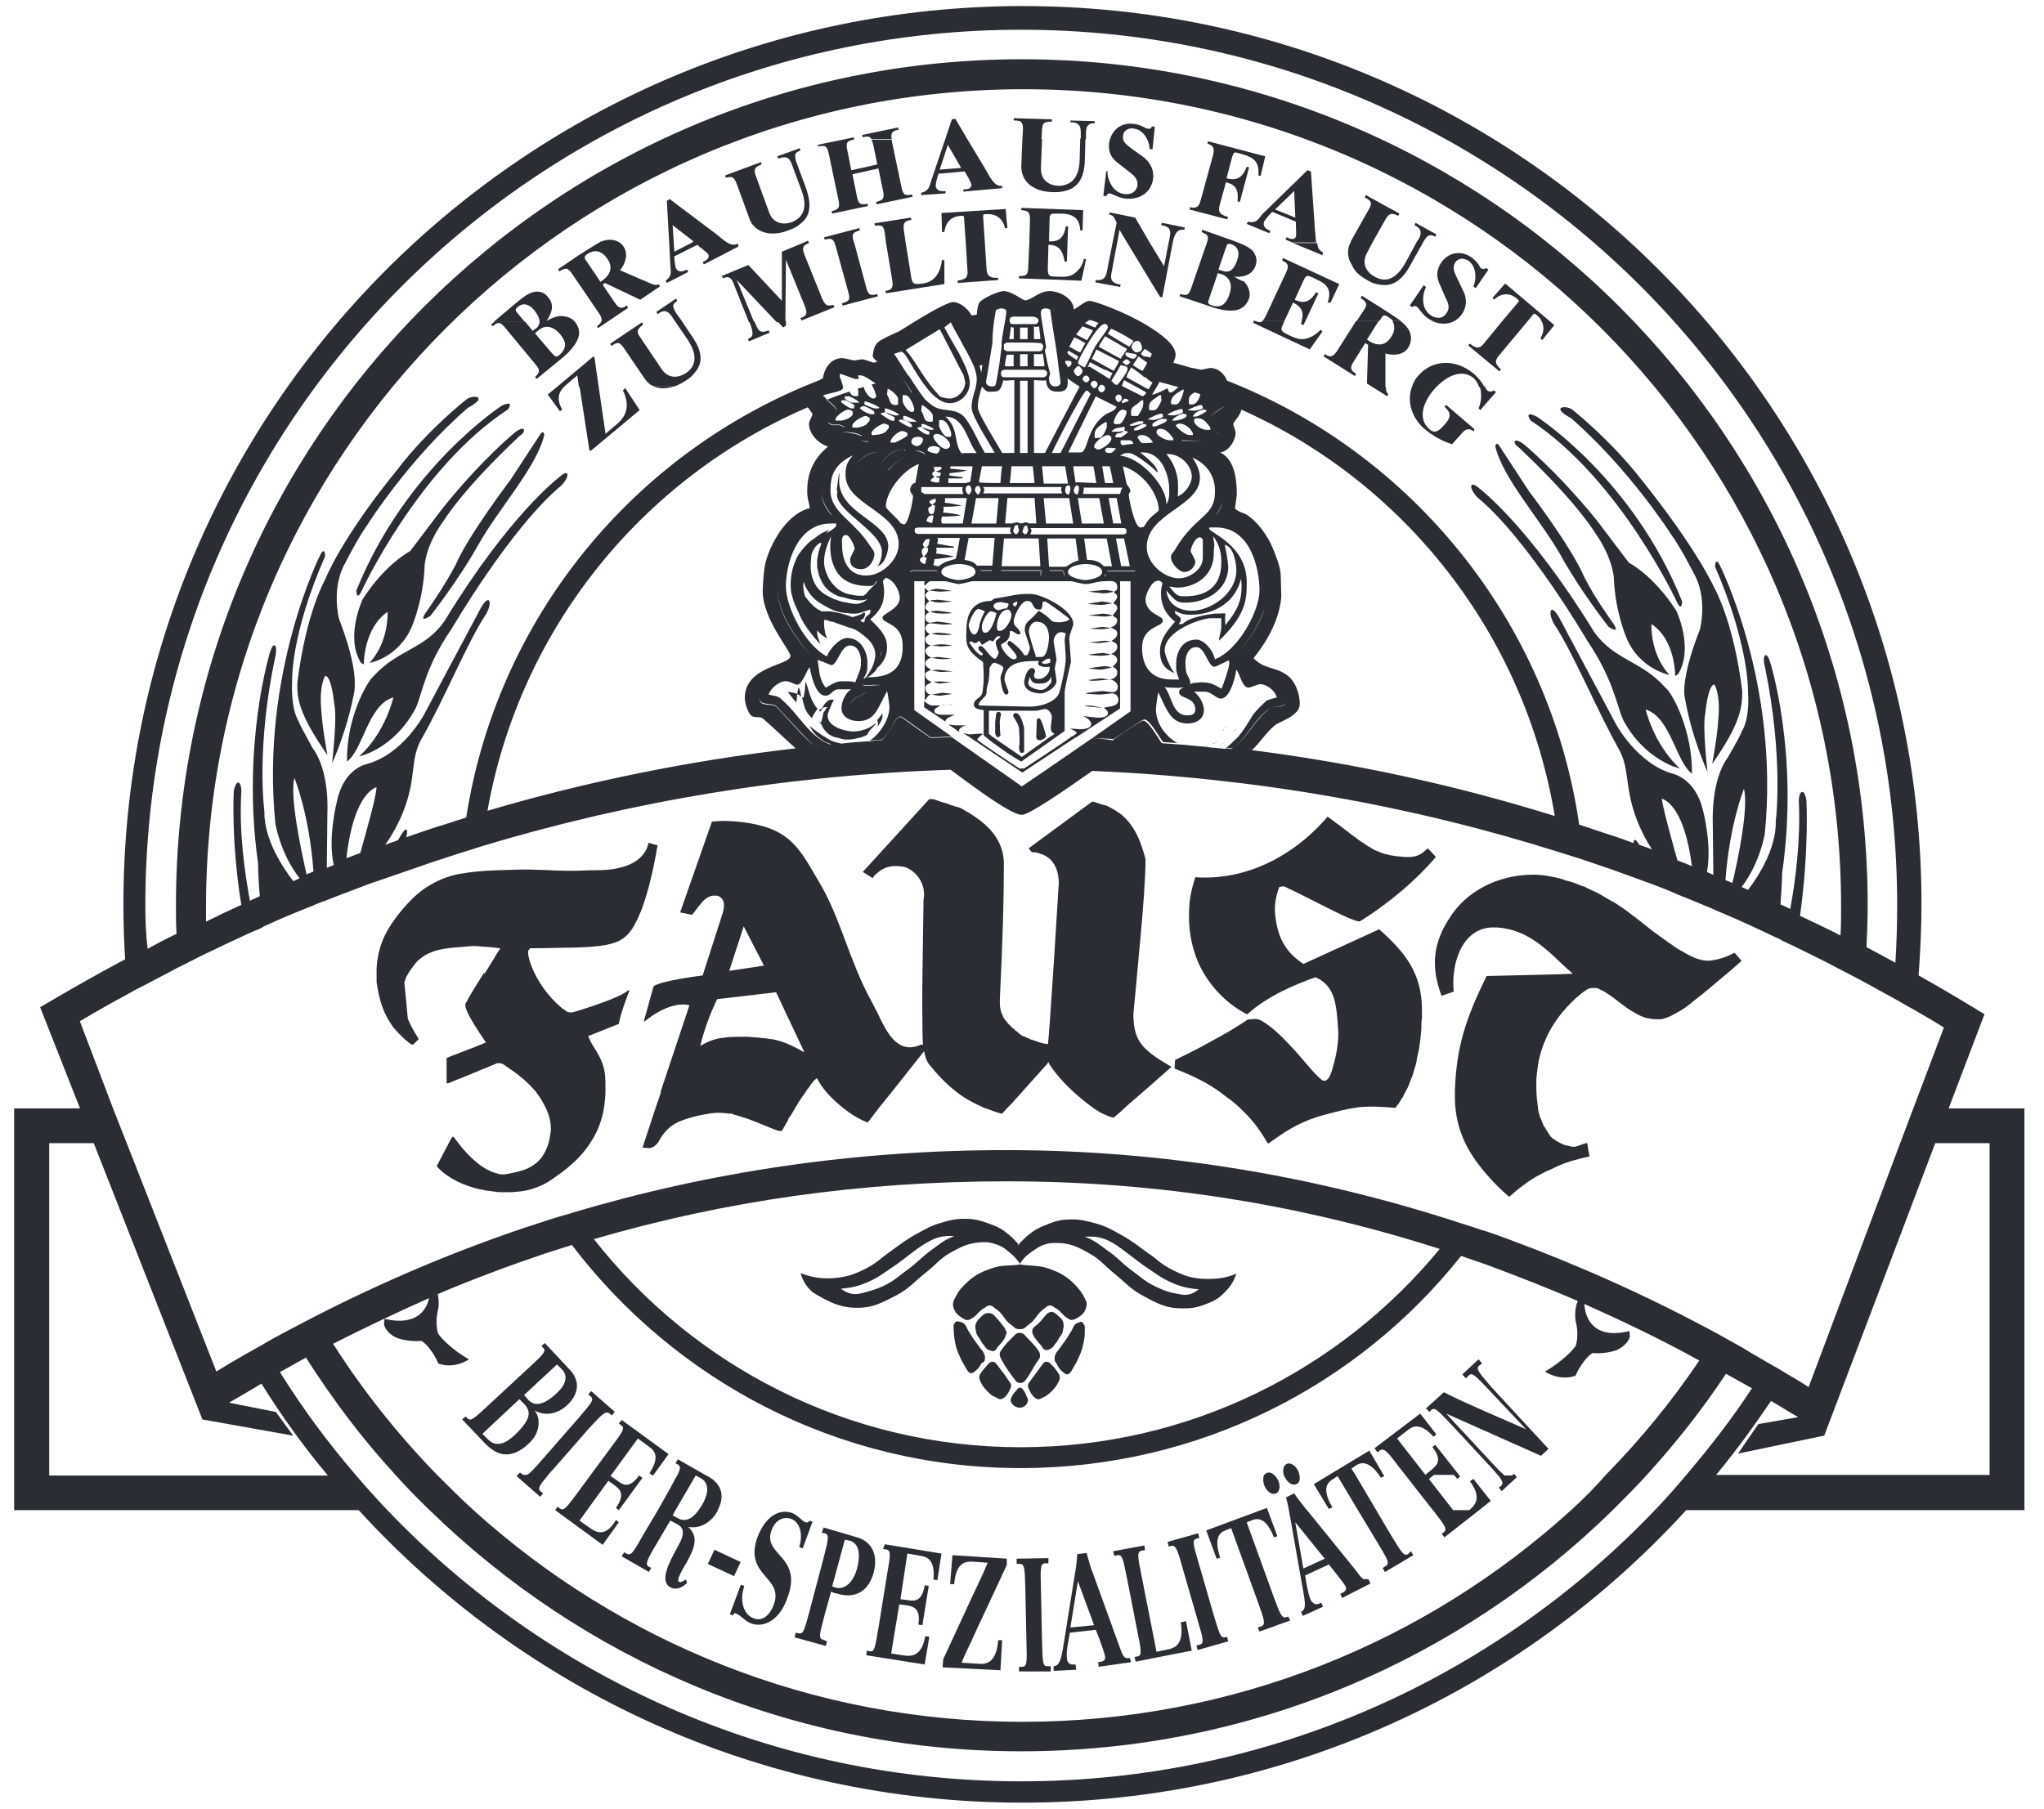 <svg fill="none" height="77" viewBox="0 0 87 77" width="87" xmlns="http://www.w3.org/2000/svg"><g fill="#2a2e34"><path d="m82.941 47.187 1.526-4.011c-.935-.566-1.87-1.132-2.805-1.649.074-1.009.123-2.018.123-3.027 0-21.114-17.128-38.242-38.242-38.242-21.164 0-38.291 17.128-38.291 38.242 0 .787.025 1.575.074 2.338-1.206.64-2.412 1.329-3.618 2.042l1.698 4.307h-2.805v17.103h14.667c6.989 7.653 17.054 12.452 28.251 12.452 11.197 0 21.262-4.799 28.251-12.452h14.396v-17.103zm-76.755-8.638c0-20.598 16.685-37.283 37.282-37.283 20.598 0 37.282 16.685 37.282 37.283 0 .812-.025 1.624-.074 2.436-.418-.221-.812-.443-1.23-.664.025-.591.049-1.181.049-1.772 0-19.884-16.119-36.027-36.003-36.027s-36.003 16.119-36.003 36.027c0 .394 0 .812.025 1.206-.418.197-.837.418-1.23.64-.074-.615-.098-1.23-.098-1.846zm70.701-4.479c-.098-.591-.344-.369-.32.074.074 1.649-.148 3.371-.369 4.553-.148-.074-.295-.148-.418-.197.074-.812.074-1.329.074-1.329.738-5.094-.517-9.007-.517-9.007-.172-.517-.344-.222-.221.197.812 3.913.468 6.595.468 6.595.025 1.181-.763 2.387-1.181 2.928-.098-.049-.172-.074-.271-.123.787-1.034.984-2.264.984-2.264.64-6.398-1.919-11.443-1.919-11.443-.197-.369-.197.074-.197.074 1.476 3.396 1.403 5.365 1.403 5.365s.098 1.058-.271 1.649c-.074.197-.197.418-.591 1.107-.714.96-.64 2.707-.64 2.707l.025 2.289c-.099-.049-.172-.074-.271-.123.221-1.181-.172-2.633-.172-2.633-.32-1.353-1.28-1.55-1.28-1.55-1.501-.418-2.412-2.092-2.412-2.092l-2.412-4.528c-.369-.664-.517-.295-.246.222.837 1.255 1.796 3.618 2.805 5.414.443.861.197 1.599.763 3.027.172.418.369.812.615 1.181-.172-.074-.344-.123-.541-.197-.172-.295-.246-.246-.246-.074-.32-.123-.664-.246-.984-.344-.443-.148-.886-.295-1.329-.443-1.255-8.638-7.112-15.799-14.987-18.9-.123-.32-.418-.541-.714-.541-.049 0-.344.074-.394.074s-.32-.074-.394-.074c-.246-.074-.517-.148-.787-.222.049-.123.098-.222.098-.344 0-.394-.541-.837-1.23-1.255-.984-.591-2.239-1.034-2.436-1.034-.172 0-.418.222-.664.369-.025-.517-.664-.787-1.034-.787-.443 0-.787.394-1.034.394-.123 0-.566-.394-.935-.394-.172 0-.91.295-1.034.517-.074.148-.074.32-.099.492-.074 0-.148.025-.221.025-.172-.32-.517-.566-.787-.566-.246 0-1.206.566-1.796.935-.271.172-.468.295-.517.32-.246.099-.541.246-.763.369-.32.197-.295.443-.345.664 0 .074.099.172.197.246-.049.025-.098.025-.148.049-.222-.074-.443-.148-.492-.148s-.295.049-.345.049c-.049 0-.443-.099-.492-.099-.443 0-.763.345-.837.861-.074.025-.123.074-.197.099-7.826 3.051-13.658 10.065-14.987 18.604-.418.123-.837.271-1.255.394-.443.148-.886.295-1.304.443.098-.271.049-.517-.197-.123-.049.074-.099.172-.148.246-.172.074-.369.123-.541.197.295-.418.566-.91.763-1.403.566-1.427.295-2.166.738-3.027 1.034-1.796 1.969-4.159 2.805-5.414.271-.492.123-.886-.246-.222l-2.412 4.528s-.886 1.673-2.412 2.092c0 0-.984.172-1.28 1.55 0 0-.418 1.55-.148 2.756-.098.049-.197.074-.295.123l.025-2.412s.099-1.723-.64-2.707c-.369-.689-.517-.935-.591-1.132-.344-.591-.271-1.649-.271-1.649s-.098-1.944 1.403-5.365c0 0 0-.443-.197-.074 0 0-2.559 5.045-1.919 11.443 0 0 .197 1.28 1.034 2.338-.098.049-.172.074-.271.123-.394-.517-1.255-1.747-1.23-2.978 0 0-.369-2.682.468-6.595.099-.418-.049-.714-.221-.197 0 0-1.23 3.937-.517 9.007 0 0 0 .566.074 1.403-.148.074-.295.123-.418.197-.222-1.181-.468-2.929-.369-4.602.025-.443-.197-.664-.32-.074 0 0-.123 2.116.32 4.848-.492.222-1.009.468-1.501.714 0-.222 0-.418 0-.64 0-19.22 15.577-34.797 34.797-34.797 19.22 0 34.797 15.577 34.797 34.797 0 .418 0 .812-.025 1.23-.566-.295-1.157-.566-1.723-.837.394-2.83.271-4.922.271-4.922zm-3.445 3.396c.172-2.362.787-3.888.787-3.888.197.787-.221 2.879-.492 4.011-.074-.025-.172-.074-.295-.123zm-2.043-.837c-.295-1.034-.64-2.313-.664-2.633.787.32 1.132 1.747 1.28 2.879-.222-.099-.418-.172-.615-.246zm-24.929-5.192-1.895 1.304-1.083.738-1.083-.763-1.895-1.329c-.295 0-.615.025-.911.025-.714-.492-1.23-.886-1.255-.886-.049 0-.172.025-.222.123-.123.271-.344.591-.591.861-.172 0-.345.025-.517.049-.025 0-.074 0-.098 0-.369.025-.738.049-1.107.099-.099-.025-.172-.049-.295-.074-.221-.074-.344-.172-.541-.295-.221-.148-.32-.222-.517-.394.123.246.221.369.443.541.172.123.295.197.492.246-.025 0-.074 0-.098 0-.861-.344-1.329-1.304-1.993-1.87-.049-.049-.098-.098-.148-.123-.123-.074-.295-.074-.443-.123.123-.32.492-.566.714-.566.246 0 .369.148.517.148.197 0 .418-.664.517-.738.025.074.197 1.206.664 1.206.295 0 .271-.295.64-.271h.468c-.271.148-.418.591-.418.787 0 .443.443.566.714.566.714 0 .812-.517 1.23-1.28.049.221.098.615.098.689 0 .468-.344 1.083-.837 1.427.172-.025.344-.025.517-.049.271-.271.468-.591.591-.861.049-.074.172-.123.222-.123.025 0 .541.369 1.255.886.295 0 .615-.025.911-.025l-1.6-1.132v-5.488h.443c-.025.074-.025.148 0 .197.049-.049.123-.148.222-.197h.664s.492.123.566.123c.074 0 .566-.123.566-.123h4.233s.492.123.566.123c.32 0 .492-.123.886-.123.148 0 .492-.074.492.246 0 .098 0 .123-.148.221.074.074.148.099.148.197 0 .074-.123.222-.172.271.123.074.172.098.172.222 0 .074-.123.222-.197.295.123.123.197.098.197.222 0 .148-.148.271-.295.295.197.074.295.123.295.271 0 .123-.123.246-.246.295.123.098.246.074.246.271 0 .123-.123.246-.271.295.172.049.271.123.271.271 0 .074-.123.222-.197.271.172.074.197.148.197.246 0 .246-.271.295-.344.295-.049 0-.295-.049-.345-.049-.049 0-.369.049-.541.074.099.049.271.025.369.025.049 0 .492-.049.541-.049.172 0 .344.172.344.295 0 .172-.098.246-.246.246-.049 0-.344-.049-.394-.049-.099 0-.689.074-.738.098.025 0 .074.025.123.025.345.025.468.025.517.025.049 0 .443-.049.492-.049.222 0 .271.197.271.271 0 .32-.443.271-.615.344.123.098.172.148.172.222 0 .197-.345.197-.443.197-.049 0-.418-.049-.689-.074.123 0 .418.172.418.345 0 .197-.344.221-.468.221-.049 0-.271-.025-.443-.025.049.025.295.099.295.197 0 0-.099.074-.246.172h.222l1.87-1.23v-5.414h.443v5.537l-1.649 1.157c.32 0 .64 0 .935.025.689-.468 1.23-.837 1.304-.837.197 0 .541.591.787.96.197.025.394.025.615.049-.492-.295-.91-.812-.91-1.452 0-.049.049-.468.098-.714.369.738.517 1.329 1.255 1.329.344 0 .689-.172.689-.566 0-.246-.148-.566-.418-.787h.468c.246 0 .492.295.664.295.468 0 .664-1.181.664-1.23.148.148.246.763.517.763.098 0 .394-.148.517-.148.222 0 .615.246.689.566-.123.025-.271.074-.418.123-.172.025-.271.049-.418.123.148-.074.271-.098.418-.123-.197.172-.32.295-.517.517-.049.049-.074.098-.123.172-.099.148-.172.295-.295.468-.074.099-.123.197-.197.271-.049.074-.123.172-.222.246-.123.123-.222.222-.344.32-.025.025-.049.025-.074.049h.025s-.025 0-.025.025c-.148-.025-.295-.025-.443-.049-.025 0-.049 0-.074 0 .221-.049.32-.123.517-.246-.172.123-.295.197-.517.246-.148-.025-.295-.025-.418-.049.099-.025.197-.025.32-.074-.123.049-.221.074-.32.074-.344-.025-.714-.074-1.083-.098-.025 0-.049 0-.074 0-.197-.025-.394-.025-.615-.049-.246-.369-.591-.96-.787-.96-.074 0-.615.344-1.304.837-.271-.049-.591-.074-.886-.074zm-11.443-14.593c.123-.098.861-.148.861-.344 0-.049-.074-.295-.148-.468 0-.098.025-.098.025-.123l.615.221h.148s.025.025.025-.025c0-.049-.025-.074-.049-.123h.148c.123 0 .443.222.615.344-.049.025-.123.025-.172.049.123.172.197.468.197.468 0 .098-.074.123-.123.123-.172 0-.394-.345-.394-.468v-.025c-.098.025-.172.049-.271.074 0 .025.025.049.025.049v.246c-.025.025-.049.025-.098.025-.148 0-.222-.074-.271-.197-.32.099-.64.222-.96.345.197.148.418.344.418.468v.025c0-.123-.246-.32-.418-.468-.049-.123-.148-.172-.172-.197zm17.103.443c-.221.197-.566.295-.689.591.123-.295.443-.418.689-.591zm.418 14.495c-.049.025-.098.074-.148.098-.074 0-.172-.025-.246-.025 0 0 .025 0 .025-.025.074 0 .148.025.221.025.074-.025.123-.049.148-.074.566-.443.935-1.304 1.55-1.649.148-.074.517 0 .64-.222-.098.246-.492.148-.64.222-.615.394-.984 1.23-1.55 1.649zm-1.673-1.575c0 .222-.172.246-.344.246-.64 0-.64-.812-.96-1.206.099.025.197.025.271.025.394.025.418 0 .541-.025-.123.074-.197.123-.197.222 0 .295.689.172.689.738zm-.222-1.083c.049-.148-.098-.32-.148-.468-.049-.123-.049-.418-.049-.468 0-.172.074-.64.468-.64.369 0 .492.837.763.837.098 0 .566-.271.615-.271l.025.123c0 .148-.271.984-.344 1.083-.394-.246-.541-.271-.886-.271-.148.025-.295 0-.443.074zm1.058-1.058c-.098-.443-.492-.837-.787-.837-.664 0-.861.615-.861 1.009 0 .32-.025.271.123.689h-.32c-.91 0-1.255-.591-1.255-1.353 0-.935.886-.861.886-1.157 0-.222-.738-.271-.738-.911 0-.148.222-.787.541-.787.049 0 .172.049.172.123 0 .049-.074.222-.049.566.025.32.148.714.591 1.058-.418.468-.64.812-.64 1.255 0 .345.074.714.615.935-.123-.123-.418-.763-.418-.96 0-.861 1.575-1.378 1.969-1.378h.443v.32c0 .271-.074.32-.098.64 1.157-1.107 1.181-1.772 1.181-2.486 0-1.6-1.6-2.116-1.6-2.289 0-.049 0-.025.025-.049h.271c1.526 0 1.846 1.87 1.846 2.682 0 .861-.886 2.535-1.895 2.929zm-3.396-3.544c-.025-.074-.025-.123 0-.197h-1.181s0 0 0-.025h1.181c-.025.074-.025.123 0 .222zm-3.002.025c-.025-.074-.049-.148-.074-.246h-.566s0 0 0-.025h.566c.049.098.074.197.074.271zm-.664-.443-.074-1.181h1.206l.123.935c-.246.049-.492.271-.566.271h-.689zm-.344.443c-.025-.074-.025-.148 0-.246h-1.698s0 0 0-.025h1.723c-.025.123-.025.197-.025.271zm-2.092 0c0-.025 0-.074 0-.246h-.468s0 0 0-.025h.468c0 .222-.025.246 0 .271zm-.566 0c.025-.074.074-.123.098-.172-.025.049-.074.123-.098.172zm-.049-.443c-.148-.221-.344-.221-.541-.271l.172-.935h1.107l-.098 1.181h-.64zm-6.915 7.653c.049 0 .123 0 .172-.025h.025c-.049.025-.123.025-.197.025-.468-.344-.91-.91-1.649-1.673-.148-.148-.714.025-.714-.344 0-.074 0-.148.025-.222-.025.074-.025.123-.025.197 0 .344.566.197.714.344.738.763 1.206 1.329 1.649 1.698zm-.172-3.839c-.861-1.009-1.427-1.944-1.427-2.928 0-.369.049-.787.172-1.206-.123.418-.172.837-.172 1.181 0 .984.591 1.944 1.427 2.953zm.468-7.013c0 .344.099.615.418 1.009 0 0 0 0-.025 0-.32-.394-.394-.64-.394-1.009zm.246-2.929c.074.025.172.099.197.099h.295c.049 0 .197.074.222.098v.025c-.025-.025-.172-.098-.222-.098h-.295c-.049 0-.148-.074-.197-.123zm.615-.935h.148c.049 0 .246.123.369.197v.148h-.123c-.074 0-.418-.222-.443-.295zm2.215-1.969c.098-.049.271-.099.32-.099.025 0 .074.049.148.123.123.172.295.492.517.837.369.591.861 1.23 1.378 1.23s.861-.443.861-.861c0-.172-.074-.418-.172-.664-.123-.271-.271-.591-.443-.861-.222-.394-.418-.738-.468-.837.074-.074.172-.123.271-.222.123.271.345.615.541 1.009.172.295.32.591.443.861.074.197.123.394.123.541 0 .443-.221.738-.221 1.23 0 .369.935 1.796.984 1.919h-.418c-.295-.492-.492-1.009-.812-1.452-.369-.492-.935-.271-1.353-.517-.123-.074-.32-.246-.394-.32-.246-.32-.468-.664-.689-1.009 0 0 0 0-.025 0-.172-.271-.345-.541-.517-.812-.025-.025-.049-.074-.074-.098zm.492-.172 1.452-.886.394.763.443.861.172.32c.025.098.074.271.074.32 0 .344-.32.689-.664.689-.098 0-.369-.049-.418-.099-.295-.32-.541-.64-.763-.984-.172-.271-.344-.541-.541-.812-.074-.074-.098-.123-.148-.172zm3.814-1.55c0-.049.025-.098.025-.148.049-.025.172-.074.222-.074.123 0 .222.049.222.123v.074c-.025.295-.172.886-.197 1.28v.148c0 .025-.049.369-.098.763-.049.295-.099.615-.148.837-.025.099-.123.099-.172.099-.099 0-.246-.049-.246-.197 0-.049.074-.394.098-.591 0-.049.025-.099.025-.148.049-.295.099-.591.148-.91 0-.418.049-.837.123-1.255zm1.944-.049c0-.148.099-.172.222-.172.049 0 .123.025.172.049 0 .049.025.123.025.172.049.369.123.837.197 1.28.049.32.099.64.123.91.049.394.098.689.098.714 0 .148-.098.197-.222.197-.246 0-.271-.222-.271-.369 0-.049.049-.123.049-.172 0 0-.049-.197-.099-.394-.049-.246-.123-.541-.123-.615 0-.049.049-.049.049-.123 0 0 0-.074-.025-.148-.049-.369-.197-1.107-.197-1.329zm2.855.64c0 .074-.443.64-.566.837v.025c-.148.246-.246.541-.418.837-.074-.025-.295-.123-.295-.197 0-.049.148-.369.344-.689.271-.468.615-.96.787-.96.123-.025.148.148.148.148zm1.575.91c.099.074.197.123.295.222-.025.049-.049.098-.074.148-.098-.025-.172-.049-.271-.049l-.123-.098c.025-.074.123-.172.172-.222zm3.125 3.544c-.049.025-.098.074-.148.074h-.492c-.025.025-.049.049-.074.074.025-.025.074-.049.098-.074h.492c.025-.025.074-.049.123-.074zm-.197 5.168c0-.246.025-.32.025-.369s-.049-.246-.049-.369c.295.418.344.738.344 1.132 0 1.058-.689 1.427-1.526 1.427-.295 0-.344.025-.689-.418.123.025.295.049.344.049.664 0 1.55-.418 1.55-1.452zm.468-.369c.394.074.492.837.492 1.083 0 1.009-1.107 1.723-1.895 1.723-.443 0-1.009-.197-1.083-.861.394.468.468.517.812.517.886 0 1.821-.541 1.821-1.526-.025-.344-.074-.566-.148-.935zm-.418 2.929s-1.058.098-1.378.443c-.025 0-.123 0-.172 0 .271-.295-.098-.344-.148-.468v-.099c.271.148.418.172.664.172.812 0 1.846-.369 2.141-1.526.025.099.025.271.025.32 0 .591-.148.984-.689 1.649 0-.098-.025-.197 0-.492-.025-.025-.099 0-.443 0zm-1.649-2.805c-.148.271-.222.221-.222.418 0 .246.344.615.566.615.246 0 .468-.222.468-.443 0-.099-.197-.394-.197-.443 0-.123.172-.591.394-.591.049 0 .098.049.123.098v.763c0 .566-.64.886-1.009.886-.64 0-1.378-.64-1.378-1.329 0-1.452 2.264-1.723 2.264-2.953 0-.295-.123-.566-.32-.861.714.32.96.886.96 1.403.025 1.132-.787 1.009-1.649 2.436zm-2.362-2.412c0 .098-.049.123-.049.123h-1.55c-.025-.049.074-.222 0-.271h1.673zm.025 1.378h-.345l-.197-1.083h.344zm-4.356.271c0 .049-.025.098-.074.172 0 0-.025 0-.049.025-.049-.025-.123-.098-.123-.148 0-.074.074-.222.098-.246h.123c-.049.098.025.148.025.197zm.837.369.074 1.181h-1.649l.099-1.181zm-.443-.369c0 .049-.025.098-.074.172 0 0-.025 0-.049.025-.049-.025-.123-.074-.123-.123 0-.025.074-.222.099-.246h.123c-.049.074.025.123.025.172zm-.098-.32c-.049 0-.148.049-.197.049s-.148-.049-.197-.049c-.049 0-.148.049-.197.049h-.295l.098-1.083h1.157l.074 1.083h-.295c-.025 0-.098-.049-.148-.049zm-1.821-1.23c.025-.049.049-.098.049-.148 0-.049-.025-.074-.049-.123h3.347c-.025.049-.025.074-.025.123 0 .049.025.098.049.148zm-2.042.517c-.025.049 0 .369-.148.369-.123 0-.148-.172-.148-.197 0-.123.074-.074.172-.197-.025-.025-.098-.074-.123-.123.025-.098.172-.123.271-.148v.098c0 .074-.074.099-.148.148.049.049.099.025.123.049zm-.074.468c0 .049-.049.172-.049.271-.074 0-.148-.025-.246-.074 0-.049.074-.246.197-.246h.074c.025 0 .025-0.0.025.049zm-.394-.984c-.049 0-.098-.049-.123-.074v-.197h1.772c-.025.049-.025.074-.025.123 0 .049.025.098.049.172h-1.673zm-1.846 6.94c0 .099-.025.172-.049.246.025-.049.049-.123.049-.246 0-.098 0-.172 0-.271 0-.025 0-.025 0-.049 0-.197-.099-.394-.222-.566-.025-.049-.074-.098-.099-.148-.074-.098-.123-.172-.197-.246-.049-.049-.074-.074-.148-.123.049.049.099.074.123.123.074.074.123.148.197.246.049.049.074.099.099.148.148.172.221.369.221.566v.049c.049.099.049.172.025.271zm-.837-1.55c.049-.049.098-.049.123-.099s.049-.148.049-.123c0 0 0-.074-.025-.099h-.025c-.025 0-.049.025-.074.049-.074.025-.099.049-.172.074-.098.025-.148.049-.246.074-.492-.197-.96-.246-.96-.246h-.345c-.025 0-.049-.025-.098-.049-.197-.098-.271-.197-.418-.344-.074-.099-.148-.172-.197-.246-.049-.172-.074-.32-.074-.468 0-.025 0-.074.025-.148.049.197.123.32.246.492.197.271.369.369.664.541.197.099.295.172.492.222.172.049.32.074.468.074.098.025.197.025.295.025.246 0 .344-.099.664-.172v.098c0 .148-.246.123-.246.418-.025.025-.074.025-.074.025-.025-.025-.074-.049-.099-.049 0-.025.025-.049.025-.049zm.787-.812c0-.049 0-.099 0-.148 0-.074 0-.148 0-.197 0-.049 0-.123 0-.172-.025-.123-.049-.222-.074-.369-.049.074-.098.148-.148.197-.025.025-.049.074-.099.099-.049.049-.074.098-.123.123-.025.049-.074.074-.099.123-.025.025-.025.025-.049.049-.049.049-.123.098-.222.123-.049 0-.074.025-.098.025h-.025c-.074 0-.148 0-.246-.025-.049 0-.074-.025-.123-.025-.123-.025-.222-.025-.32-.025-.049 0-.074-.025-.123-.025.32.148.64.222.935.222.123 0 .197-.025.295-.049-.074.049-.148.123-.246.148-.099.049-.197.049-.271.049-.148 0-.295-.049-.468-.074s-.246-.074-.418-.123c-.32-.148-.541-.246-.763-.541-.123-.197-.172-.32-.222-.541-.049-.295-.025-.468 0-.763 0-.049.025-.099.025-.123.098-.222.222-.394.394-.443v.049.025c-.074.197-.123.344-.148.517-.025.098-.025.197-.025.32 0 .098 0 .172.025.246s.025.148.049.222c0 .025.025.049.025.049-.049-.123-.074-.271-.074-.443 0 .64.418 1.058.886 1.304.049 0 .074.025.123.025.098.025.197.025.32.025.049 0 .098.025.123.025.074.025.148.025.246.025h.025c.025 0 .074 0 .098-.025.099-.025.148-.074.222-.123-.074.025-.123.025-.197.025-.049 0-.222 0-.541-.074-.689-.172-1.034-.911-1.034-1.378 0-.345.123-.714.295-1.083 0 .148-.074.32 0 .837.172 1.034.886 1.28 1.6 1.28.025 0 .098 0 .197-.025.049-.049.099-.123.148-.197.049.148.074.246.074.369v.172.197c.049.025.049.074.049.123s-.025.123-.025.197c0-.074.025-.123.025-.197zm-.566-1.083c-.886 0-1.034-.812-1.034-1.329 0-.123-.049-.394.172-.394.172 0 .369.517.369.566 0 .074-.197.344-.197.492 0 .32.271.394.468.394.369 0 .566-.418.566-.64 0-.123-.074-.197-.197-.369-.689-1.083-1.673-1.403-1.673-2.338 0-.591.123-1.107.96-1.501-.295.32-.32.541-.32.837 0 1.28 2.264 1.55 2.264 2.953 0 .64-.689 1.329-1.378 1.329zm-1.034-6.128c.271.025.591.025.837.172v.025c-.246-.123-.566-.148-.837-.197 0 .025 0 .025 0 0zm.787.271c0 .197.295.123.345.148-.025 0-.025 0-.049.025-.099-.025-.295 0-.295-.172zm2.609-1.403c.098.025.468.32.468.443v.246c-.025.025-.049.025-.099.025-.32 0-.222-.197-.394-.468zm-.025.812h.074c.074 0 .418.148.468.222-.049.025-.099.025-.148.025s-.222-.074-.344-.098h-.025c.098.074.222.123.32.172v.123h-.098c-.074 0-.369-.197-.418-.271.049-.049.123-.049.172-.049.025 0 .025-.049 0-.123zm1.23.911c0 .098-.123.148-.172.148-.222 0-.541-.394-.541-.517 0-.098.074-.123.148-.123.197 0 .566.271.566.492zm2.215.886c-.049.222-.049.468-.074.714-.787 0-.837-.025-.886-.025 0 0-.025-.025-.025-.049l.123-.64zm-.861-3.396c.222.271.246.221.443.221.295 0 .369-.074.468-.492.025.025.074.025.468 0v3.101h-.517c-.098-.197-1.034-1.673-1.034-1.919-.025-.246.098-.664.172-.91zm.935-1.796c.025-.025.098-.074.123-.074h.541.148c.246 0 .517 0 .763.025.049.025.099.074.099.148 0 .074-.049.197-.148.197h-1.378c-.049 0-.098-.049-.148-.074zm.221-.222c.049-.172.049-.344.074-.517.025 0 .074.025.123.025v.492zm1.058 0v-.541c.098.049.172 0 .222 0 0 .148.049.32.049.541zm-.271 0h-.32v-.492h.32zm1.6.935c.074-.025.148 0 .246 0 0 .025.025.049.025.098 0 .025-.025.074-.049.098-.025.025-.049.049-.049.049h-.074c0-.025-.025-.049-.025-.074-.049-.049-.074-.098-.074-.172zm.787-.64c-.049.099-.099.197-.148.271-.148-.049-.32-.172-.468-.246.025-.025.025-.049.049-.074.049-.098.098-.222.172-.32.148.049.32.172.468.246-.025.049-.049.074-.074.123zm.172.886c.049-.074.049-.123.099-.197l.615.32h.049l.295.148c-.049.074-.074.148-.123.246l-.837-.517c-.025 0-.025 0-.049 0zm.468-.861c.074-.148.172-.295.271-.443l.935.541c-.025.049-.049.098-.098.148-.049.099-.123.172-.172.271l-.812-.443zm1.575.32c.025.025.049.049.049.074-.025.049-.098.123-.148.123-.098 0-.344-.098-.344-.197 0-.025.025-.049.049-.074.148.025.271.049.394.074zm.492.369c-.049.098-.123.222-.197.344-.123-.049-.271-.148-.418-.246.074-.123.172-.246.246-.369.123.098.246.172.369.271zm.221.837c-.049.098-.098.197-.172.295l-.935-.517c.025-.049.025-.098.049-.148.049-.074.098-.172.148-.271.197.123.394.271.566.418h.049c.099.099.197.172.295.222zm1.796.418c.074.025.172.049.246.098-.049.172-.172.418-.345.418h-.123c-.025-.049-.025-.098-.025-.148 0-.222.074-.246.246-.369zm.517.787c-.025.049-.369.246-.468.246h-.123c.049-.197.394-.295.443-.295.049-.025.099.025.148.049zm-.172 1.28h-.886c0 .025-.025.025-.025.049.025-.025.025-.025.025-.074l.886.025c0-.025 0-.025 0 0zm-1.058 1.747c-.025-.369-.172-.812-.492-1.181.566-.049 1.083.468 1.083.96 0 .271-.246.689-.591.837-.025-.025.025-.049 0-.615zm.222-2.904c.049 0 .074.025.123.025 0 0 .025 0 .025.049 0 .148-.443.222-.468.222h-.148c.049-.148.418-.295.468-.295zm.418.837v.074h-.148c-.197 0-.541-.32-.591-.418.074-.049.123-.074.172-.074.246.025.443.172.566.418zm.049-.541c0-.098.074-.098.123-.098.222 0 .32.049.566.394v.098h-.172c-.148 0-.517-.172-.517-.394zm-.271-.443c.049-.049.468-.222.566-.222.049 0 .049.049.074.074v.074c-.098.049-.222.074-.344.098zm-.197-.886c.025.025.025 0 .025.049 0 .074-.148.591-.32.591h-.172c-.025-.025-.049-.025-.049-.074 0-.271.197-.369.517-.566zm-.074.837c.049 0 .074.049.074.098 0 .123-.344.148-.369.172-.271 0-.271-.025-.295-.025.025-.074.492-.246.591-.246zm-.344 1.255v.074h-.172c-.123 0-.541-.172-.541-.344 0-.099.074-.148.172-.148.197.025.32.099.541.418zm-.763-.517h-.123v-.099c0-.049.32-.221.394-.221h.172c.025.025.049.025.049.074-.025.074-.468.246-.492.246zm-1.87.222c.172-.197.32-.148.492-.197h.074c0 .049 0 .123-.025.148.049.025.123.025.172.074-.025.025-.271.222-.32.222h-.221v-.074c.074-.172.221-.049.344-.197-.123-.025.025.049-.517.025zm-.172.148c.123 0 .172.074.172.148 0 .197-.418.468-.566.468-.049 0-.172-.074-.172-.123.025-.222.443-.492.566-.492zm-.541-.025c0-.246.197-.369.443-.517h.074v.197c0 .049-.172.468-.32.468h-.197c0-.074 0-.099 0-.148zm.615.787c-.074 0-.172-.025-.172-.123 0-.025.049-.098.098-.098.32 0 .345.025.369.025-.148.197-.197.197-.295.197zm.172 1.28h-.344c-.049-.222-.074-.468-.123-.714h.32c.049.197.098.418.148.714zm.148-4.725.172-.295c.074.025.295.025.295.148 0 .049-.025.123-.074.197-.123.221-.344.492-.369.492-.123 0-.123-.049-.246-.172zm.246-.418c.074-.074.123-.123.172-.123.099 0 .099.074.172.123-.049.049-.123.123-.172.123-.025 0-.098-.074-.172-.123zm.861 1.452-.886-.443c.025-.074.049-.148.098-.246l.935.517c0 .074-.098.148-.148.172zm.025.172v.172c0 .148-.172.394-.222.492h-.271c-.025-.049-.025-.098-.025-.148 0-.271.123-.222.443-.517zm-.615.025c-.099.025-.172.074-.271.098 0-.025-.025 0-.025-.049s.074-.148.148-.148.123.049.148.098zm-.418-.271c.099 0 .123.123.123.148 0 .099-.099.172-.123.172-.098 0-.148-.123-.148-.172-.025-.049.049-.148.148-.148zm.172.64c.049 0 .098.049.148.049v.099c0 .049-.172.468-.32.468h-.172c-.025-.025-.049-.025-.049-.074 0-.098.172-.541.394-.541zm-.074 1.304h.221c.123 0 .246-.025.295.148-.148.025-.32.025-.468.074-.025-.025-.049-.074-.074-.074v-.148zm.492-.615c-.049 0-.098 0-.148-.025.049-.049.369-.172.418-.172h.172v.098c-.148.025-.394.099-.443.099zm.049.123c.049-.049.344-.197.369-.197h.123l.049.049c-.025.074-.344.221-.443.221h-.098zm.32.271c.172 0 .344.074.492.32-.098 0-.197.025-.443.025-.074 0-.172-.172-.222-.246.049-.099.148-.099.172-.099zm.886-.763c-.098.074-.222.074-.344.123l-.271-.025c.074-.074.443-.246.566-.246.049 0 .049.025.074.025v.123zm-.025-.763c0 .049-.172.468-.32.468h-.197c-.025-.049-.025-.074-.025-.123 0-.271.197-.32.443-.517h.074v.172zm-1.821-1.624c-.049.148-.148.295-.222.418l-.935-.517c.074-.123.148-.271.197-.394zm-3.199 5.217-.074-.738h.984l.123.738zm1.058.074c.074 0 .074.123.074.148 0 .049-.025.148-.049.222 0 0-.025 0-.049.025-.123-.049-.123-.148-.123-.172 0-.123.025-.222.148-.222zm-.344-1.378h-.369c.123-.295 1.329-2.658 1.476-2.658.049 0 .148.099.172.148zm.935-3.15c0-.049.074-.148.148-.148s.148.098.148.148c0 .099-.123.148-.148.148-.074-.025-.148-.098-.148-.148zm.344.222c0-.049.074-.148.148-.148.074 0 .148.074.148.148 0 .099-.098.172-.148.172-.074-.025-.148-.148-.148-.172zm.468.025c.074 0 .148.074.148.148 0 .098-.098.172-.148.172-.099 0-.148-.123-.148-.172s.074-.148.148-.148zm-.812-.591c0 .074-.099.222-.197.222-.074 0-.172-.148-.172-.222 0-.049.099-.148.148-.197h.098c.049.074.123.123.123.197zm-.246-.468c-.123-.074-.394-.246-.394-.295 0-.049.025-.074.049-.098l.418.246c-.025.025-.049.098-.074.148zm-.394.787c.172.123.344.246.517.345l-1.476 2.83h-.468v-3.101c.443.025.468.025.517 0 .025.418.246.492.492.492.344 0 .468-.123.418-.566zm-1.698-.615v.099h-.32v-.123-.394h.32zm.664.246c.098 0 .172.074.172.148 0 .098-.098.172-.148.172h-1.673c-.148 0-.148-.123-.148-.172 0-.099.074-.148.172-.148zm-.984.468h.32v3.076h-.32zm.541 3.642.074.714h-1.058c.049-.222.049-.468.074-.714zm.492-4.257h-.443v-.123-.394h.295c.049 0 .049-.025.074-.049.025.123.049.271.074.468zm-1.6-.492h.295v.394.099h-.369c0-.049 0-.074 0-.099.025-.172.049-.295.074-.394zm-1.107 5.758c0 .049-.025.098-.074.172 0 0-.025 0-.049.025-.074-.049-.123-.172-.123-.172 0-.099.025-.197.148-.197.049-.025.098.148.098.172zm-.812-1.55c-.369-.492-.098-1.034-.689-1.575.812 0 .91 1.034 1.329 1.55-.566 0-.615 0-.64.025zm-.443-.837c0 .049 0 .074-.025.123h-.148c-.148 0-.344-.394-.344-.468v-.246h.098c.271 0 .418.517.418.591zm-.443 1.649c0 .049-.025.098-.025.148-.074 0-.148 0-.197.025.049.025.098.049.172.049-.025.098-.025.148-.025.197-.099 0-.246 0-.369-.074.025-.074.123-.123.172-.172-.025-.025-.099-.074-.099-.123s.074-.098.123-.123c-.025-.025-.049-.099-.049-.172h.32v.098c-.074.049-.172.074-.246.099.074 0 .148.049.222.049zm-.566-.96c0-.148.197-.172.271-.172.049 0 .172.025.246.074v.123c-.049.049-.074.123-.123.123-.098 0-.394-.074-.394-.148zm-1.034-.025h.098l-.025.025-.074-.025c-.615.025-.96.541-1.107 1.009.148-.468.492-1.009 1.107-1.009zm-.123-1.28c.148.025.394.074.492.246v.074h-.098c-.025 0-.394-.172-.468-.271zm.074.492c.049 0 .148.049.222.074v.123c-.074.074-.492.295-.541.295h-.172c-.025-.197.344-.492.492-.492zm.566.837c-.222 0-1.034.664-1.157.837 0-.025 0-.025 0-.025s0-0 0-.025v.025c.123-.148.935-.812 1.157-.812.074-.025.369.049.418.148h-.025c-.074-.074-.344-.148-.394-.148zm.098-.591c.074 0 .222 0 .222.123 0 .148-.148.271-.246.271-.098 0-.246-.074-.246-.172 0-.172.148-.222.271-.222zm-.32-.64c-.049 0-.197-.049-.295-.098 0-.025 0-.074 0-.148h.074c.074 0 .443.172.492.246zm.074-.418c-.172 0-.394-.345-.394-.468v-.246h.098c.246 0 .394.566.394.566 0 .074 0 .148-.099.148zm-.591-.566v.246c-.025.025-.049.025-.098.025-.271 0-.222-.197-.369-.443l.025-.246c.098 0 .443.295.443.418zm-.566.591c.025-.049 0-.074 0-.172h.074c.025 0 .468.172.541.271-.049.025-.098.025-.148.025s-.271-.074-.394-.123h-.025c.123.098.246.123.369.197v.148h-.123c-.049 0-.394-.222-.468-.295.049-.049.123-.049.172-.049zm-.025.468c.025 0 .025 0 0 0 .049 0 .123.049.197.074v.123c-.074.074-.123.172-.197.197-.123.074-.369.098-.443.098h-.074c0-.025-.025-.025-.025-.074.025-.197.468-.418.541-.418zm-.222 1.206c-.025.025-.025.025 0 0-.492.049-.935.344-1.034.738.098-.394.541-.714 1.034-.738zm-.418.763c-.049.221-.074.443-.074.714v.32-.295c0-.271.025-.492.074-.738zm.418 1.353c0-.098.025-.197.049-.295-.025.074-.049.197-.049.295zm2.682.64c.32 0 .664-.025.812-.049-.222-.074-.492-.099-.763-.123.025-.123.049-.197 0-.246.492 0 .541-.025.812-.049-.246-.049-.468-.098-.738-.123 0-.099.025-.148 0-.197h.935l-.172 1.083h-.886c-.049-.123-.025-.172 0-.295zm1.009-1.132c0-.099.025-.197.148-.197.074 0 .099.172.099.197 0 .049-.025.098-.074.172 0 0-.025 0-.049.025-.098-.074-.123-.148-.123-.197zm.197-.345c-.074 0-.148.049-.197.049h-.738c0-.099 0-.148 0-.197h.591c0-.025.025-.025.049-.049-.172-.025-.369-.049-.591-.074v-.098c.222-.025.541-.049.738-.123-.222-.025-.468-.049-.714-.074 0-.025.025-.074.025-.098h.935c-.025.246-.074.443-.099.664zm.246.689h.96l-.099 1.083h-1.058zm2.879 0h1.083l.172 1.083h-1.157zm1.034-1.919 1.181-2.412.886.443c-.049.172-.32.246-.418.295-.886.566-.787 1.649-1.107 1.649h-.541zm1.083.566c.049.222.074.468.123.714-.714-.025-.787-.049-.886-.025-.025-.221-.074-.443-.099-.689zm-.689.812c.074 0 .074.123.074.148 0 .049-.025.148-.049.222 0 0-.025 0-.049.025-.123-.074-.123-.123-.123-.197.025-.099.049-.197.148-.197zm.935.541.197 1.083h-.935l-.172-1.083zm.886-1.796c.172-.123.222-.123.369-.123.295 0 1.132.714 1.23.837 0 0 0 .025 0-.025 0-.271-.541-.664-.738-.837h.099c.861 0 1.132 1.058 1.132 1.55 0 .197.025.443-.123.664.049-.787-1.157-2.043-1.969-2.067zm2.19-2.707h-.098c-.025-.049-.049-.123-.074-.172-.222.123-.566.271-.615.271-.049 0-.025-.025-.025-.025.099-.172.295-.468.295-.517.271.074.541.148.812.222-.123.098-.246.222-.295.222zm-1.476-1.698c-.098 0-.222-.148-.222-.221 0-.123.098-.271.246-.271s.197.246.197.295c.025.148-.172.197-.222.197zm-.32-.246c-.32-.172-.615-.369-.91-.541.025-.074.074-.148.148-.222.32.148.64.32.935.517-.025.074-.098.148-.172.246zm-1.673-1.132c.049 0 .246.074.369.123-.074.074-.098.123-.148.197-.148-.049-.295-.123-.443-.197.074-.025.172-.123.222-.123zm.123.443c-.049.123-.172.271-.246.418-.148-.074-.32-.172-.468-.246.074-.099.172-.222.271-.345.148.049.295.099.443.172zm-2.486-.566c.099 0 .172.074.172.148 0 .074-.074.148-.123.148h-.984c-.123 0-.123-.123-.123-.172 0-.098.074-.148.172-.148h.886zm-2.215 2.042c-.025.099-.025.197-.049.32-.025-.099-.049-.197-.074-.295.049-.025.098-.025.123-.025zm-3.421.517.418.64h-.025zm-.96 1.304c-.049.025-.098.025-.148.025-.148 0-.32-.098-.492-.172v-.123h.074c.099.025.541.197.566.271zm-.221.172v.098h-.148c-.049 0-.418-.148-.468-.271.049-.025.099-.074.148-.074.049-.025.443.172.468.246zm-.369.172c.049 0 .123.049.172.074v.123c-.074.074-.123.172-.197.197-.123.074-.369.123-.443.098h-.099v-.074c0-.172.443-.418.566-.418zm-.566-.566c-.049 0-.271-.123-.32-.172v-.099h.172c.049 0 .394.172.443.271zm-.197.295c.074 0 .221.025.221.148 0 .222-.492.344-.541.32h-.197v-.074c.025-.123.394-.394.517-.394zm-2.633 7.53c0-.91.443-2.682 1.919-2.682h.222v.098c0 .049-.197.197-.418.32.025-.049.074-.098.123-.148-.074.025-.123.049-.172.074-.123.049-.197.098-.295.172-.049.025-.098.074-.172.123-.074.049-.148.098-.197.148-.148.123-.271.271-.418.468-.098.123-.148.246-.197.369-.025.049-.025.074-.049.123-.049.148-.098.32-.123.541s-.025.418 0 .591c0 .074.025.148.049.222.049.222.148.443.271.689.025.049.025.074.049.123.123.271.222.418.418.689.172.222.271.345.468.541-.025-.049-.049-.098-.049-.123-.025-.049-.025-.074-.049-.123-.025-.074-.049-.172-.049-.271 0-.025 0-.049 0-.074.148.172.32.295.443.344-.098-.098-.148-.468-.148-.615 0-.025 0-.098 0-.172h.049c.049 0 .098 0 .123.025.074.025.123.049.172.049s.098.025.148.049c.074.025.148.049.221.074.025 0 .049.025.074.025.148.049.246.099.369.123.074.025.148.049.222.098.098.049.197.123.32.222.049.049.098.098.148.123.123.123.221.246.295.443.049.148.049.271.025.394-.025.123-.049.246-.123.394-.025.049-.049.098-.074.148-.049.074-.098.148-.148.222-.025.025-.049.074-.098.099h-.049c.197-.271.172-.468.172-.689 0-.394-.246-1.034-.861-1.034-.344 0-.787.517-.861.787-.91-.468-1.747-2.067-1.747-2.978zm1.944 3.347c.246 0 .394-.837.787-.837.394 0 .468.492.468.664 0 .394-.049.369-.246.91-.099-.049-.295-.049-.369-.049-.394 0-.369-.025-.886.271-.295-.369-.271-.738-.344-1.181.172.049.541.222.591.222zm1.476 1.107c-.049.197-.591.221-.689.591.074-.369.615-.394.689-.591zm.615-.271c-.099.025-.172.025-.271.025-.246.025-.369.025-.468 0l-.025-.025c.123.025.222.025.517 0 .074.025.172 0 .246 0zm-.492-.32h-.099c.025 0 .049-.025.074-.025.098-.049.172-.123.271-.221.049-.049.074-.099.098-.148 0 0 0-.025.025-.025.295-.246.394-.566.394-.861 0-.418-.197-.689-.714-1.181.541-.468.591-.812.591-1.255 0-.049-.049-.32-.049-.369 0-.049.074-.099.123-.148.369.098.591.591.591.861 0 .468-.738.664-.738.837 0 .271.861.222.861 1.181.025 1.034-.566 1.353-1.427 1.353zm1.353-6.546c-.172-.246-.64-.615-.64-.714 0-.64.714-1.55 1.403-1.821l-.148.812c-.148 0-.222.197-.222.295 0 .123.123.197.123.271 0 .172-.197 1.206-.394 1.206 0-.025-.074-.049-.123-.049zm1.599 2.264c-.025-.074-.049-.172-.074-.246h-.984c-.049 0-.099.025-.148.049 0 0 0 0 0-.025.049-.025.098-.049.148-.049h.984c.025.098.049.197.074.271zm-.714-1.083c0-.049.025-.098.123-.172-.025-.025-.074-.074-.074-.123 0-.025.098-.222.197-.222h.098c-.049.148 0 .344-.197.344.025 0 .074.025.123.025v.098c0 .074-.074.197-.172.271.049.025.074.049.123.074-.074.098-.025.246-.099.246-.074 0-.197-.098-.197-.172 0-.074.098-.123.148-.148-.049-.074-.074-.172-.074-.222zm.517.64c.074 0 .172 0 .246-.025-.074 0-.172 0-.271-.025.025-.074.049-.148.049-.246.394-.049.615-.074.837-.123-.222-.049-.492-.099-.763-.123.025-.123.025-.172 0-.246h.738c0-.025.025-.049.049-.049-.246-.025-.468-.074-.738-.123 0-.099.074-.172 0-.246h.96c-.049.295-.099.591-.172.886-.172.074-.468.099-.689.295-.049.074-.172.025-.246.025zm1.058-.098c.074 0 .714.025.714.344 0 .271-.64.344-.714.344-.099 0-.738-.098-.738-.344 0-.295.689-.344.738-.344zm-1.747-1.28c-.049 0-.098-.049-.123-.074v-.148c.049-.025.098-.049.148-.049h3.938c0 .025-.025.049-.025.123 0 .049.025.098.049.148zm4.799 0c.025-.049.049-.098.049-.148s-.025-.049-.049-.099h3.962c.049 0 .123.025.123.074v.148c-.025 0-.074.049-.123.049h-3.962zm4.233 1.378h-.369l-.222-1.181h.344zm-1.895-.098c.074 0 .714.025.714.344 0 .271-.64.344-.714.344-.098 0-.738-.098-.738-.344 0-.295.689-.344.738-.344zm.074-.172-.123-.91h.96l.222 1.181h-.344c-.222-.246-.468-.271-.714-.271zm.738.714c.025-.049.049-.098.074-.123 0 .049-.025.099-.074.123zm1.034-3.47c0-.049.074-.148.074-.197 0-.074-.172-.271-.172-.32-.049-.222-.098-.468-.148-.714.837.246 1.526 1.181 1.526 1.87 0 .049-.271.222-.369.344-.098.098-.197.246-.271.369-.049 0-.098.025-.148.025-.271-.049-.492-1.329-.492-1.378zm4.479 6.915c.64-.714 1.107-1.452 1.329-2.19-.197.738-.689 1.477-1.329 2.19zm-.812-6.005c.172-.222.246-.394.32-.591-.049.197-.148.394-.32.591zm-17.325-4.651c.099.148.197.246.197.295 0 .074-.148.295-.148.418 0 .369.344.812.812.96-.689.566-.886 1.23-.886 1.895 0 .394.099.492.099.714 0 .049 0 .025-.049.025-.984.295-1.624 1.55-1.821 2.289-.099.394-.123 1.181-.123 1.23 0 1.181 1.181 2.535 1.181 2.756 0 .418-1.944.418-1.944 1.796 0 .197.123.64.295.763.148.099.369 0 .492.123.566.492.984.91 1.378 1.255-4.479.517-8.859 1.403-13.117 2.658 1.378-7.752 6.595-14.15 13.633-17.177zm19.884 13.535c.222-.172 1.058-.394 1.058-.91 0-.394-.172-.984-.591-1.255-.468-.32-.935-.222-1.378-.689.689-.861 1.107-1.747 1.181-2.608l-.025-.935c-.025-.394-.197-.787-.344-1.157-.197-.468-.615-1.107-1.132-1.427-.025-.025-.468-.148-.468-.271 0-.049.074-.492.074-.541 0-.394 0-1.501-.714-1.821.369-.025.664-.517.664-.837 0-.099-.098-.295-.098-.369 0-.098.295-.344.344-.615 6.94 3.101 12.058 9.548 13.338 17.3-4.184-1.304-8.465-2.239-12.895-2.805.344-.295.591-.738.984-1.058zm-38.931 5.439c-.197.074-.394.148-.591.222.123-1.132.468-2.682 1.28-3.027 0 .369-.394 1.747-.689 2.805zm-2.289.911c-.246-1.107-.714-3.298-.517-4.11 0 0 .64 1.55.812 3.987-.098.049-.197.074-.295.123zm-9.647 6.251c.664-.394 1.353-.787 2.043-1.157.295-.172.591-.32.886-.468.394-.221.812-.418 1.206-.64.418-.197.812-.418 1.23-.615.566-.271 1.132-.541 1.723-.812.123-.049.246-.123.394-.172.123-.049.246-.098.345-.172.689-.32 1.403-.615 2.092-.886.148-.074.32-.123.468-.197l.025.049v-.049c.443-.172.886-.344 1.353-.517.418-.172.861-.32 1.304-.468.64-.222 1.28-.443 1.919-.664.394-.123.812-.271 1.206-.394.32-.098.64-.197.935-.295 6.374-1.919 13.043-3.027 19.933-3.248 1.255.935 2.609 1.919 3.027 1.919.32 0 1.772-1.009 3.002-1.87 6.964.295 13.609 1.476 19.909 3.47.32.099.615.197.935.295.443.148.861.295 1.304.443.541.197 1.083.394 1.624.591.394.148.787.295 1.157.468.517.197 1.009.418 1.501.615.025.025.074.025.098.049.148.074.32.123.468.197.689.295 1.378.615 2.042.935.123.049.246.099.344.172.123.049.246.123.369.172.64.32 1.28.615 1.919.96.369.197.763.394 1.132.591.394.222.812.443 1.206.664.32.172.64.369.96.541.418.246.861.492 1.28.763l-1.304 3.445-.566 1.501-3.888 10.36c-.295-.197-.591-.369-.886-.541-.271-.172-.566-.345-.837-.492-.369-.222-.738-.418-1.083-.64-.344-.197-.714-.394-1.058-.591-2.855-1.55-5.808-2.879-8.859-4.011-.394-.148-.787-.295-1.206-.418-.295-.098-.591-.197-.91-.295-6.103-1.993-12.6-3.101-19.318-3.101-6.398 0-12.575.91-18.432 2.658-.295.098-.615.172-.91.271-.369.123-.763.246-1.132.369-3.076 1.034-6.078 2.313-8.958 3.79-.369.197-.763.394-1.132.591-.369.197-.738.394-1.107.615-.271.148-.517.295-.787.443-.394.222-.763.443-1.157.689l-3.814-9.72-.591-1.501zm63.466 20.819c-6.177 5.611-14.372 9.007-23.354 9.007-8.982 0-17.177-3.421-23.354-9.007-.541-.492-1.034-.984-1.55-1.501-1.649-1.698-3.15-3.568-4.43-5.586 1.353-.689 2.707-1.329 4.085-1.944-.098.468-.492 1.206-1.895.886l-.025.222s.049.369.566.591c0 0 .443.172 1.034.123 0 0 .394.221.714.96 0 0 .591.271 1.304-.172 0 0-.837-.468-1.304-1.083 0 0-.172-.418 0-1.083 0 0 .049-.295-.025-.615 1.501-.64 3.027-1.206 4.553-1.723.394-.123.763-.246 1.157-.369 4.38 5.758 11.296 9.499 19.096 9.499 7.604 0 14.372-3.519 18.752-9.031.418.148.812.271 1.206.418 1.255.468 2.51.96 3.765 1.501-.172.345-.099.837-.099.837.172.664 0 1.083 0 1.083-.468.615-1.304 1.083-1.304 1.083.714.443 1.304.172 1.304.172.32-.714.714-.96.714-.96.591.049 1.034-.123 1.034-.123.517-.246.566-.591.566-.591l-.025-.222c-1.723.418-1.895-.812-1.919-1.157 1.649.738 3.298 1.526 4.897 2.412-1.181 1.747-2.51 3.371-3.962 4.848-.468.541-.96 1.034-1.501 1.526zm-41.589-11.542c5.562-1.624 11.369-2.461 17.571-2.461 6.497 0 12.6 1.009 18.432 2.879-4.233 5.143-10.656 8.441-17.841 8.441-7.358 0-13.929-3.47-18.161-8.859zm-23.182 10.04v-14.126h1.895l4.626 11.763 3.864.689-.738-1.009-1.993-.394c.468-.271.935-.541 1.378-.812.861 1.378 1.796 2.682 2.83 3.913h-11.862zm68.339 1.501c-6.792 7.112-16.365 11.541-26.971 11.541-10.606 0-20.179-4.43-26.971-11.541-.468-.492-.911-.984-1.353-1.501-1.181-1.378-2.264-2.83-3.224-4.38.369-.197.738-.418 1.107-.615 1.132 1.772 2.387 3.445 3.79 4.971.468.517.935 1.009 1.452 1.501 6.497 6.349 15.381 10.287 25.2 10.287 9.819 0 18.703-3.913 25.2-10.287.492-.492.984-.984 1.452-1.501 1.206-1.329 2.338-2.756 3.347-4.282.369.197.738.418 1.107.615-.837 1.28-1.772 2.486-2.756 3.642-.468.566-.911 1.058-1.378 1.55zm14.224-1.501h-11.615c.837-1.009 1.6-2.067 2.338-3.15.394.222.763.468 1.157.689l-1.698.295-.861 1.255 3.667-.763 4.725-12.452h2.313v14.126z"/><path d="m26.512 16.622c.271.541.222 1.034-.246 1.427l-.492.418-.295-2.018h-.812l.418 2.707c0 .025.049.049.074.025l2.067-1.723-.615-.935z"/><path d="m28.334 16.523c.123 0 .246-.049.369-.074h-.861c.148.074.344.099.492.074z"/><path d="m62.761 18.273-1.206-1.034-.074.074c.271.246.295.418.049.714-.222.246-.418.492-.689.246-.517-.443-.271-1.181.246-1.747.025-.025.025-.049.049-.049.418-.443 1.083-.812 1.6-.369.098.098.172.222.221.369h.222c-.098-.197-.197-.32-.418-.541-.837-.714-1.821-.591-2.362.025-.148.148-.246.32-.295.492-.246.64 0 1.353.517 1.796.344.295.738.517 1.181.664l.443-.492c.123-.148.32-.222.468-.049z"/><path d="m63.008 17.458.664-.763-.074-.074c-.222.123-.32 0-.394-.148v-.025h-.222c.098.295.074.664-.049.935z"/><path d="m33.083 13.668.246.271.123-.074v-.197z"/><path d="m21.491 13.94 1.304 1.575c.221.271.172.344-.025.541l.074.074.96-.787c.099-.074.271-.222.369-.32.418-.443.664-.861.295-1.329l-.025-.025c-.172-.197-.517-.246-.738-.197-.148.049-.295.099-.443.197.049-.074.099-.148.148-.271.123-.246.123-.517-.074-.738-.172-.222-.345-.246-.492-.246-.271 0-.566.221-.886.492l-.935.787h1.304l-.344-.418c-.049-.049-.049-.123.049-.197.049-.049.148-.123.271-.123.172 0 .344.123.468.295.148.197.197.344.197.468-.025.123-.074.222-.172.271l-.123.099-.32-.394h-1.304l-.148.123.074.074c.197-.172.295-.222.517.049zm1.427.123c.222-.197.566-.246.91.148.246.295.345.566 0 .886-.148.123-.172.123-.369-.098l-.689-.812z"/><path d="m59.784 13.818c-.049-.049-.098-.099-.172-.148h-.345c.123.197.099.443-.049.664-.271.443-.664.394-1.034.123l.492-.787h-.96l-.812 1.28c-.197.295-.32.246-.517.123l-.049.099 1.329.837.049-.099c-.197-.123-.295-.221-.099-.517l.492-.787.123.074-.049 1.649.197.123.664.418.049-.099c-.049-.025-.074-.074-.099-.172 0-.049 0-.099-.025-.148 0-.098 0-.246 0-.418v-.984c.345.099.787.074.984-.271s.098-.714-.172-.96z"/><path d="m55.822 14.332c-.418.197-.615.098-1.034-.098-.295-.148-.295-.197-.148-.492l.025-.074h-.935c-.074.074-.172.049-.295 0h-.074l-.025.074 2.412 1.132.541-.763-.074-.074c-.049.049-.197.197-.394.295z"/><path d="m29.023 13.671-.246-.344c-.074-.123-.123-.246-.123-.295 0-.074.049-.148.172-.222l-.049-.099-.837.566.049.099c.222-.172.394-.197.591.074l.148.222.541.787c.468.714.32 1.157-.074 1.427-.394.246-.787.197-1.034-.172l-.91-1.353c-.197-.271-.099-.369.123-.541l-.049-.098-1.353.91.049.099c.246-.172.344-.197.541.098l.886 1.304c.099.148.246.271.394.32h.861c.197-.074.369-.172.517-.271.123-.074.246-.172.394-.369.271-.345.32-.812-.148-1.477z"/><path d="m32.148 13.768-.049-.099h-.221l.025.049c.221.541.123.64-.074.714l.049.098.886-.369-.049-.098c-.345.148-.443.025-.566-.295z"/><path d="m25.479 16.45-.172-1.206c0-.049-.049-.074-.074-.049l-1.501 1.255-.418.344.517.714.098-.074c-.197-.344-.222-.664.074-.96.025-.025.049-.049.074-.074l.492-.418.074.492h.837z"/><path d="m56.314 10.741c-.148-.049-.221-.197-.246-.344 0-.025 0-.049 0-.049h-1.034l1.255.517z"/><path d="m56.634 12.881.369-.787-2.387-1.107-.049.099c.246.123.32.197.172.517l-.861 1.846c-.049.099-.098.172-.148.222h.935l.369-.787c.394.172.468.443.369.787 0 .025-.025.074-.025.123l.098.049.074-.148.566-1.206-.098-.049c-.246.394-.492.517-.91.32l.394-.861c.099-.197.148-.172.344-.099l.246.123c.492.221.566.517.418.96z"/><path d="m31.409 10.371c-.148.074-.295.049-.418-.025-.025 0-.025-.025-.049-.025-.148-.098-.295-.222-.443-.344l-1.993-1.501-.123.074.099 1.772.049.935c.025.344.074.492-.197.689l.049.099.911-.468-.049-.099c-.172.074-.369.148-.468-.049-.049-.098-.074-.394-.074-.517l.984-.492.098.098c.074.049.32.246.369.32.025.074 0 .148-.049.197-.049.049-.148.098-.197.123l.049.099 1.476-.763zm-1.944-.049-.763.394-.025-.394-.049-.738.886.689z"/><path d="m61.531 12.685c.123.221.197.443.025.664-.172.246-.468.222-.689.049-.369-.271-.344-.812-.172-1.181l-.098-.074-.591.861.098.074c.074-.049.123-.074.197-.025.098.074.222.32.468.492.074.049.123.074.197.123.32.148.664.148.935 0 .123-.074.246-.172.32-.295.197-.271.246-.64.049-1.009l-.271-.566c-.098-.221-.197-.418-.049-.64.148-.197.369-.172.566-.049.32.246.344.763.197 1.083l.099.074.541-.787-.099-.074c-.049.074-.148.049-.197.025s-.074-.074-.099-.123c-.074-.148-.246-.295-.32-.345-.443-.32-.984-.222-1.28.197-.222.32-.246.615-.049 1.009z"/><path d="m58.233 11.947c.123.074.271.148.517.172.418.074.861-.074 1.255-.787l.566-1.009.025-.049c.074-.123.148-.222.222-.246s.148-.025.271.049l.049-.098-.886-.492-.049.098c.246.123.344.271.197.566l-.099.148-.492.91c-.418.738-.886.812-1.304.566-.394-.221-.541-.591-.32-1.009l.246-.468.541-.96c.172-.295.295-.271.541-.148l.049-.098-1.427-.787-.049.098c.271.148.344.221.172.517l-.763 1.353v.025c-.197.344-.123.738.049.984.123.32.418.517.689.664z"/><path d="m39.284 12.069c-.369.049-.443.025-.492-.222l-.246-1.526-.074-.517c-.049-.345.049-.394.32-.443l-.025-.098-1.55.246.025.098c.271-.025.369-.025.418.32l.049.394.271 1.624c.049.345-.049.394-.295.443l.025.098 2.486-.394v-1.009l-.099-.025c-.074.541-.295.935-.812 1.009z"/><path d="m52.524 11.775c.074 0 .172.025.295 0 .271-.025.517-.172.615-.443.098-.271.025-.418-.049-.566-.123-.197-.418-.344-.763-.468-.049-.025-.074-.025-.123-.049l-1.329-.468-.025.098c.222.098.32.148.246.394 0 .025-.025.049-.025.074l-.664 1.919c-.123.345-.222.32-.468.246l-.025.099 1.181.394c.123.049.345.123.468.148.615.148 1.107.098 1.304-.443.098-.246-.049-.566-.222-.738-.148-.025-.271-.123-.418-.197zm-.197.763c-.123.369-.32.591-.738.468-.197-.074-.197-.098-.098-.369l.344-1.009.172.049c.271.099.492.369.32.861zm-.295-1.009-.172-.049.344-1.009c.025-.074.074-.123.197-.074.074.025.197.074.246.172.098.148.074.345 0 .541-.172.492-.418.492-.615.418z"/><path d="m45.928 11.456c-.295.344-.517.344-.984.32-.344 0-.344-.074-.344-.394l.025-.96c.468 0 .615.271.689.714h.098l.025-.812.025-.689h-.098c-.074.443-.246.664-.714.64l.025-.96c0-.221.074-.221.271-.221h.271c.541.025.738.271.763.714h.098l.025-.861-2.633-.098v.098c.271.025.369.049.369.394l-.025.96-.049 1.083c0 .344-.123.369-.394.369v.098l2.658.099.197-.911-.098-.025c0 .099-.074.295-.197.443z"/><path d="m24.347 11.652 1.157 1.698c.098.148.123.246.098.32s-.098.148-.197.222l.049.074.443-.295.837-.566-.049-.098c-.197.123-.32.172-.517-.123l-.517-.763.099-.074 1.501.714.837-.566-.049-.099c-.049.025-.098.049-.197.025-.098-.025-.246-.098-.541-.221l-.91-.394c.222-.271.369-.689.148-1.009-.049-.074-.123-.148-.172-.172-.222-.148-.492-.148-.763-.049-.025 0-.074.025-.098.049-.222.123-.566.344-.91.566l-.837.566.049.098c.246-.148.344-.197.541.099zm.689-.861c.32-.197.615-.074.812.221.295.418.074.763-.295.984l-.591-.886c-.098-.123-.123-.197.074-.32z"/><path d="m36.873 12.244-.517-1.919-.025-.049c-.098-.345 0-.394.271-.468l-.025-.098-1.501.394.025.099c.222-.049.32-.074.418.123.025.049.025.098.049.148l.541 1.969c.099.344 0 .394-.271.468l.025.099 1.501-.394-.025-.098c-.271.074-.369.074-.468-.271z"/><path d="m35.002 12.733-.763-1.895c-.123-.32-.049-.394.197-.492l-.049-.099-.221.099-.886.369v2.092l-1.427-1.526-1.132.468.049.098c.197-.074.32-.098.443.197l.664 1.673h.222l-.738-1.796 1.698 1.796h.369l.025-2.658.812 1.993c.123.32.049.394-.197.492l.049.099 1.403-.566-.049-.099c-.221.049-.32.074-.468-.246z"/><path d="m64.557 12.71c.098.074.123.099.049.172l-.664.787-.787.96c-.197.246-.344.197-.591 0l-.074.074 1.329 1.107.074-.074c-.246-.221-.295-.369-.098-.591l1.23-1.476.221-.271c.074-.074.074-.049.172.025s.148.148.197.246c.123.222.098.492-.049.738l.074.074.517-.64-.172-.148-1.919-1.624-.541.615.074.074c.271-.271.64-.32.96-.049z"/><path d="m57.741 13.671h.96l.074-.099c.074-.148.148-.197.32-.074.074.049.148.099.197.172h.344c-.197-.148-.517-.344-.812-.541l-.861-.541-.049.098c.246.172.32.246.123.541z"/><path d="m53.361 13.669h.074c-.025 0-.049-.025-.074-.025z"/><path d="m47.233 8.232c.123.025.344.172.64.221.64.074 1.132-.271 1.206-.837.049-.345-.099-.689-.418-.935l-.517-.369c-.148-.123-.32-.221-.344-.418 0-.049 0-.074 0-.123.025-.221.246-.345.468-.295.246.025.443.221.541.418.074.148.123.295.123.443l.123.025.049-.468.049-.492-.123-.025c-.025.098-.099.123-.172.098-.049 0-.098-.025-.148-.049-.148-.098-.369-.148-.443-.148-.468-.074-.861.172-1.009.615-.025.049-.025.123-.049.172-.049.394.074.664.418.911l.443.345c.197.148.369.295.344.566-.049.295-.295.418-.591.369-.443-.074-.689-.566-.689-.984l-.049.025-.123 1.034.123.025c.025-.074.074-.123.148-.123z"/><path d="m50.408 9.781.025-.098-.984-.197-.025.098c.271.049.443.123.369.492l-.049.246-.197 1.009-.615-1.009-.615-1.058-1.083-.221-.025.098c.197 0 .246.197.32.345l-.172.837-.246 1.255c-.049.271-.172.369-.468.344l-.025.098 1.058.197.025-.098c-.295-.049-.468-.148-.394-.492l.246-1.304.098-.541.32.541 1.403 2.313.099.025.443-2.338.049-.197c.098-.271.197-.369.443-.345z"/><path d="m53.115 9.436-.049.098.96.394.049-.098c-.172-.074-.344-.172-.271-.394.049-.098.246-.32.344-.418l1.009.418v.148c0 .098.025.394 0 .492-.025.074-.099.099-.172.099s-.148-.049-.222-.074l-.049.099.295.123h1.009c-.025-.172-.025-.369-.049-.541l-.172-2.486-.148-.049-1.944 1.895c-.172.246-.271.369-.591.295zm1.969-1.304.049 1.132-.861-.345z"/><path d="m52.278 9.239c-.344-.098-.443-.197-.369-.492l.271-.984c.468.098.541.394.492.812l.099.025.394-1.477-.098-.025c-.172.443-.394.615-.861.492l.246-.935c.049-.148.098-.197.221-.148l.172.049c.541.148.763.345.714.911l.098.025.197-.837-2.436-.64-.025.098c.197.074.32.123.246.468l-.541 1.969c-.074.295-.222.32-.443.271l-.025.098 1.6.418z"/><path d="m31.36 7.836.541 1.477c.123.369.468.566.787.615.295.049.664-.025.935-.148.148-.049.295-.123.468-.271.345-.271.492-.689.222-1.477l-.418-1.132c-.049-.123-.049-.271-.049-.32.025-.074.098-.123.221-.172l-.025-.098-.96.345.049.098c.271-.098.443-.098.566.221l.418 1.132c.295.787.025 1.181-.418 1.353-.443.148-.812 0-.96-.418l-.566-1.55c-.123-.32 0-.394.246-.492l-.025-.098-1.526.566.025.098c.246-.049.344-.074.468.271z"/><path d="m34.83 6.237c.271-.049.369-.049.443.295l.418 1.993c.074.345-.025.394-.295.468l.025.098 1.526-.32-.025-.098c-.271.049-.369.049-.443-.295l-.197-.96 1.107-.246.197.96c.074.345-.025.394-.295.468l.025.098 1.526-.32-.025-.098c-.271.049-.369.049-.443-.295l-.418-1.993c0-.025 0-.049 0-.049h-.861c.025.049.049.123.074.221l.172.837-1.107.246-.172-.861c-.074-.345.025-.394.295-.443l-.025-.098-.443.098-1.083.221z"/><path d="m40.244 8.231v-.098c-.172.025-.394 0-.418-.221 0-.123.074-.394.123-.517l1.107-.098.074.123c.049.074.197.345.222.443 0 .074-.049.148-.123.172s-.172.025-.222.025v.098l1.649-.148v-.098c-.172.025-.295-.074-.394-.197-.123-.148-.222-.345-.32-.517l-.787-1.304-.492-.837-.148.025-.271.812-.591 1.747c-.098.32-.123.492-.443.566v.098zm.099-2.067.566.984-.911.074z"/><path d="m43.517 5.917-.049 1.181c0 .394.221.714.492.861.271.172.615.221.911.221.148 0 .295 0 .541-.074.418-.123.738-.468.763-1.28l.025-.935h-.221l-.025.911c-.025.837-.418 1.107-.911 1.107-.468-.025-.738-.295-.738-.738l.049-1.255z"/><path d="m40.072 9.067.025.812h.098c.049-.394.271-.664.689-.689.123 0 .148 0 .148.074l.074 1.058.074 1.206c.025.295-.099.369-.418.418v.099l1.723-.123v-.098c-.344.025-.468-.074-.492-.344l-.074-1.157-.074-1.107c0-.098.025-.098.148-.098.418-.025.689.197.787.591h.098l-.074-.812z"/><path d="m45.559 5.205c.271 0 .443.074.443.418v.295h.222v-.295c0-.148.049-.271.099-.295.049-.049.123-.098.271-.074v-.098l-1.034-.025z"/><path d="m37.093 5.918h.861c-.049-.295.049-.345.295-.394l-.025-.098-1.526.32.025.098c.197-.049.295-.049.369.074z"/><path d="m43.542 5.523-.025.394h.812l.025-.369c0-.345.123-.369.418-.369v-.098l-1.624-.049v.098c.295 0 .394.025.394.394z"/><path d="m22.747 60.032c.32.221.886.246 1.378-.197.664-.615.443-1.206.123-1.526l-1.058-1.132-.148.123.074.074c.148.148.025.271-.615.861l-1.698 1.575c-.64.591-.763.714-.91.566l-.074-.074-.148.123.96 1.009c.443.468 1.058.787 1.87.025.517-.468.517-1.107.246-1.427zm.96-1.944.222.221c.32.345.049.763-.295 1.058-.443.394-.837.541-1.132.246l-.197-.222zm-1.772 2.978c-.566.541-.91.468-1.181.197l-.222-.222 1.575-1.476.221.222c.295.32.246.664-.394 1.28z"/><path d="m25.946 60.18.099.074.123-.148-1.009-.886-.123.148.098.074c.172.148.049.271-.517.935l-1.526 1.747c-.344.394-.541.615-.664.664h-.148c-.025 0-.025-.025-.049-.025l-.099-.074-.098.098-.049.049 1.009.886.123-.148-.098-.074c-.148-.123-.074-.246.32-.714.049-.074.123-.148.197-.222l1.526-1.747c.591-.64.714-.763.886-.64z"/><path d="m25.084 65.03-.418-.295.32-.443.91-1.255.295.221c.246.172.394.418.025.935l.123.098 1.009-1.378-.148-.098c-.369.517-.64.443-.886.246l-.32-.222.025-.049 1.132-1.55.468.344c.295.197.443.492.025 1.132l.098.074.049.025.025-.025.64-.886-1.993-1.452-.123.148.098.074c.172.123.074.271-.443.96l-.837 1.132-.541.738c-.517.689-.615.837-.787.714l-.098-.074-.074.098-.025.049 2.018 1.476.689-.96-.123-.098c-.418.714-.812.566-1.132.32z"/><path d="m29.293 65.002c.394.074.886-.074 1.23-.64.025-.025.025-.049.025-.074.344-.64.123-1.132-.394-1.427l-.098-.049-1.206-.689-.098.172.098.049c.123.074.123.172-.025.468-.074.123-.172.295-.295.541l-.541.96-.615 1.034c-.418.738-.517.91-.714.787l-.099-.049-.098.172 1.157.664.098-.172-.098-.049c-.172-.098-.098-.271.344-1.009l.566-.96.32.172c.369.197.197.591-.025.984-.369.664-.738 1.403-.32 1.673.197.123.468.099.738-.172l-.049-.148c-.123.074-.222.148-.295.098-.123-.074.148-.517.32-.812.369-.664.517-1.107.074-1.526zm-.443-.369-.221-.123.123-.222.861-1.476.222.123c.295.172.394.517.049 1.132-.049.074-.098.148-.148.221-.32.443-.615.492-.886.345z"/><path d="m30.409 65.978-.28.603 1.116.519.28-.603z"/><path d="m32.837 65.152c.172-.492.566-.591.837-.492.369.148.517.615.344 1.206l.148.049.418-1.132-.123-.049c-.025.049-.099.099-.172.074-.148-.049-.32-.295-.566-.394-.541-.197-1.132.123-1.476 1.009-.615 1.673 1.132 1.698.689 2.879-.172.492-.517.738-.861.591-.418-.148-.615-.738-.394-1.378l-.148-.049-.468 1.255.123.049c.049-.074.074-.123.148-.074.172.049.369.32.64.418.541.197 1.206-.148 1.526-1.058.714-1.821-1.058-1.821-.664-2.904z"/><path d="m36.479 65.446-1.427-.418-.074.222.123.025c.197.049.172.222-.049 1.058l-.591 2.239c-.222.837-.271 1.009-.468.96l-.123-.025-.049.197 1.329.369.049-.197-.172-.074c-.197-.049-.148-.222.074-1.058l.271-.984c.098.049.197.074.32.099.517.148 1.23.074 1.501-.935.222-.91-.246-1.353-.714-1.476zm0 1.329c-.172.64-.566.91-.911.812l-.148-.049.541-1.993.222.049c.344.099.468.517.295 1.181z"/><path d="m37.586 65.939.123.025c.221.025.197.222.049 1.058l-.369 2.289c-.148.861-.172 1.034-.369.984l-.123-.025-.025.197 2.486.394.197-1.181-.172-.025c-.148.837-.566.886-.96.812l-.492-.074.345-2.092.369.049c.295.049.541.197.443.812l.172.025.271-1.673-.172-.025c-.099.615-.369.689-.664.64l-.369-.049.295-1.944.566.099c.344.049.615.246.541 1.009l.172.025.172-1.132-2.412-.394z"/><path d="m40.441 67.439h.172c.074-.812.369-.96.738-.96l.689.049c-.172.418-.443.984-.664 1.452l-1.23 2.658-.025.344 2.461.123.074-1.28h-.172c-.049.787-.369 1.034-.763 1.009l-.787-.049c.148-.418.369-.787.541-1.206l1.378-2.953v-.271l-2.313-.148z"/><path d="m44.354 69.9-.049-2.313c-.025-.861-.025-1.034.197-1.034h.123v-.222l-1.353.025v.222h.123c.222 0 .222.172.246 1.034l.049 2.313c.025.861.025 1.034-.197 1.034h-.123v.197h1.353v-.222h-.123c-.222.025-.222-.172-.246-1.034z"/><path d="m48.094 70.59h-.098c-.172.025-.246-.222-.32-.418l-1.132-3.125c-.123-.295-.197-.591-.295-.935l-.394.049c-.025.295-.049.566-.098.812l-.517 3.224c-.099.541-.172.714-.394.738v.197l.96-.049-.025-.222h-.123c-.148 0-.246-.098-.246-.271-.025-.172 0-.418.049-.64l.074-.443 1.107-.123.172.443c.098.295.197.541.221.689.025.197-.098.222-.295.246l.025.197 1.378-.197zm-2.535-1.304.32-1.969.689 1.87z"/><path d="m50.26 69.064c.123.837-.148 1.083-.566 1.157l-.468.099-.64-3.248c-.172-.837-.197-1.034.025-1.058l.123-.025-.025-.197-1.329.246.049.197.123-.025c.222-.049.246.148.418.984l.443 2.264c.172.837.197 1.034 0 1.058l-.123.025.049.197 2.387-.468-.246-1.255z"/><path d="m52.155 69.703c-.197.049-.246-.123-.492-.935l-.64-2.215c-.246-.837-.295-1.009-.074-1.058l.098-.025-.049-.197-1.304.369.049.197.099-.025c.197-.049.271.123.492.935l.64 2.215c.246.837.295 1.009.074 1.058l-.123.025.049.197 1.304-.369-.049-.197z"/><path d="m54.763 68.843c-.197.074-.271-.099-.566-.91l-1.132-3.125.246-.098c.344-.123.64.049.91.738l.148-.049-.418-1.132-.025-.074-.197.074-2.387.886.443 1.206.148-.049c-.222-.689-.123-1.034.222-1.157l.246-.099 1.132 3.125c.295.812.344.984.148 1.058l-.148.049.074.172 1.304-.468-.074-.172z"/><path d="m58.158 67.218c-.148.074-.271-.123-.394-.295l-2.092-2.584c-.025-.025-.025-.049-.049-.049-.172-.222-.369-.468-.541-.714l-.344.172c.049.197.098.369.123.566.025.074.025.172.049.246l.566 3.224c.098.541.098.738-.099.837l.074.172.861-.394-.074-.172-.098.049c-.148.049-.246 0-.344-.148-.074-.148-.123-.394-.172-.615l-.074-.443 1.009-.468.295.369c.197.246.369.468.418.566.074.172-.049.222-.222.32l.074.172 1.206-.615-.074-.172zm-1.772-.861-.91.418-.345-1.969z"/><path d="m53.828 63.28c.123.246.32.369.492.295.148-.074.197-.32.074-.566-.049-.099-.099-.172-.172-.222-.098-.098-.222-.123-.32-.074-.025.025-.074.049-.099.074-.049.123-.049.32.025.492z"/><path d="m54.69 62.888c.123.246.32.369.492.295.123-.049.172-.222.123-.394 0-.049-.025-.098-.049-.172-.123-.246-.344-.369-.492-.295-.148.074-.172.271-.123.468.025.049.025.074.049.099z"/><path d="m59.932 66.161c-.172.098-.271-.049-.714-.787l-.64-1.083-.886-1.501-.172-.271.222-.148c.271-.172.591-.074.935.394.025.049.074.099.098.148l.148-.074-.049-.074-.591-1.009-1.673 1.009-.689.418.64 1.058.148-.074c-.369-.64-.32-.984 0-1.181l.222-.148.837 1.403.861 1.427c.443.738.541.886.344 1.009l-.123.074.098.172 1.206-.714-.098-.172z"/><path d="m62.565 63.059c.468.64.295.96-.025 1.23h-.689l-1.034-1.329.222-.172h.837c.049.049.099.099.148.172l.123-.098-.049-.074-1.009-1.28-.123.098c.394.492.246.738 0 .935l-.295.246-1.206-1.55.443-.345c.271-.221.591-.295 1.107.271l.123-.098-.689-.886-1.944 1.476.123.172.099-.074c.172-.123.295 0 .812.689l.271.344 1.157 1.477s0 .025.025.025c.517.664.615.812.468.935l-.099.074.123.148 1.476-1.157.492-.394-.738-.935z"/><path d="m62.958 58.138.123-.098-.148-.172-.689.64.148.172.123-.123c.148-.148.271 0 .861.615l1.575 1.673-1.747-.763c-.591-.271-1.083-.468-1.747-.812l-.763.689.148.148.074-.074c.148-.148.271 0 .861.615l1.575 1.698c.197.197.32.369.418.468.197.246.221.344.123.443l-.098.074.123.148.64-.591-.049-.074-.074-.074-.074.074h-.32c-.123-.099-.295-.271-.591-.591l-1.895-2.043 4.036 1.796.32-.295-2.436-2.633c-.541-.64-.664-.763-.517-.91z"/><path d="m17.554 26.615s.468-1.107.517-2.486c0 0 0-.861.837-1.993 0 0 .763-1.28 3.224-3.593.246-.123.271-.492-.197-.148 0 0-1.403 1.132-3.101 3.248l-1.378 1.821s-1.034.517-2.018 2.042c0 0-.763 1.624-.074 2.707l.123.074s-.025-1.526 1.009-2.239c0 0 .074 1.255-.763 2.166-.025.025 1.28-.222 1.821-1.6z"/><path d="m15.364 25.21s2.436-5.291 6.251-7.776c0 0 .32-.418-.246-.172 0 0-4.085 2.633-6.201 7.875 0 0 0 .443.197.074z"/><path d="m18.318 26.221s1.206-1.526 2.067-3.076c.886-1.55 2.461-3.273 2.781-4.627 0 0-.025-.295-.222.049l-1.206 1.846s-1.796 2.362-2.338 3.618c-.468.91-1.255 2.018-1.255 2.018-.025.025-.369.517.172.172z"/><path d="m14.429 26.343s-.344-1.329.271-2.387c0 0 .517-1.034.96-1.649 0 0 1.772-2.805 4.257-4.946.911-.492.222-.566-.049-.369 0 0-1.649 1.28-2.978 3.027-2.387 2.928-3.051 4.651-3.051 4.651s-.812 1.403-1.181 4.38c-.025.664.049 1.329 1.28 3.101 0 0-.222-1.157-.271-2.018-.074-1.009.172-1.353.172-1.353s.246-.123.394 1.23c.123.591-.099 2.486-.099 2.486s.664-1.427.96-3.125c-.025-.074.197-.787-.664-3.027z"/><path d="m23.805 20.314s-2.092 1.55-4.873 6.103c-.837 1.23-1.969 1.206-3.027 2.362-.295.246-1.181 1.846-1.132 3.642.689-.517.886-2.412 1.969-2.732 0 0-.32 1.476-1.452 2.51 0 0 1.477-.295 2.412-2.067.295-.689.394-1.723 1.526-3.371 0 0 2.51-4.306 4.676-6.103.369-.394.32-.738-.098-.344z"/><path d="m71.3 28.779.123-.074c.689-1.107-.074-2.707-.074-2.707-.984-1.526-2.018-2.042-2.018-2.042l-1.378-1.821c-1.723-2.116-3.125-3.248-3.125-3.248-.468-.32-.418.025-.197.148 2.461 2.313 3.224 3.593 3.224 3.593.812 1.132.837 1.993.837 1.993.049 1.378.517 2.486.517 2.486.541 1.378 1.846 1.624 1.846 1.624-.837-.91-.763-2.166-.763-2.166 1.034.689 1.009 2.215 1.009 2.215z"/><path d="m65.394 17.728c-.566-.271-.246.172-.246.172 3.814 2.51 6.251 7.776 6.251 7.776.197.369.197-.074.197-.074-2.092-5.242-6.201-7.875-6.201-7.875z"/><path d="m68.47 26.688c.541.345.197-.148.197-.148s-.812-1.107-1.255-2.018c-.541-1.255-2.338-3.618-2.338-3.618l-1.206-1.846c-.197-.344-.222-.049-.222-.049.32 1.353 1.895 3.076 2.781 4.626.837 1.526 2.042 3.051 2.042 3.051z"/><path d="m69.898 20.462c-1.329-1.723-2.978-3.027-2.978-3.027-.271-.197-.96-.123-.049.369 2.486 2.166 4.257 4.946 4.257 4.946.443.615.96 1.649.96 1.649.615 1.058.271 2.387.271 2.387-.886 2.239-.64 2.953-.64 2.953.295 1.698.96 3.125.96 3.125s-.222-1.895-.098-2.486c.148-1.353.394-1.23.394-1.23s.246.369.172 1.353c-.049.886-.271 2.018-.271 2.018 1.23-1.747 1.28-2.436 1.28-3.101-.369-2.978-1.181-4.38-1.181-4.38s-.714-1.624-3.076-4.577z"/><path d="m70.883 29.271c-1.034-1.157-2.166-1.157-3.027-2.362-2.781-4.528-4.873-6.103-4.873-6.103-.443-.394-.492-.049-.098.369 2.166 1.796 4.676 6.103 4.676 6.103 1.107 1.649 1.23 2.682 1.526 3.371.935 1.747 2.412 2.067 2.412 2.067-1.132-1.058-1.452-2.51-1.452-2.51 1.058.32 1.28 2.215 1.969 2.732.025-1.846-.837-3.445-1.132-3.667z"/><path d="m43.59 32.716c-.074 0-.123 0-.197 0-.418-.271-1.796-1.181-1.796-1.23 0-.025.049-.074.098-.123s.098-.074.148-.123c-.123-.025-.492.025-.541.025-.049 0-.172-.025-.271-.049h-.025l.197.123 2.018 1.353.295.197.295-.197 2.018-1.329c-.074 0-.148 0-.222 0-.541.394-1.698 1.132-2.018 1.353z"/><path d="m35.715 20.462c0-.049.025-.246 0-.344l-.098.714c0 .025.025.099.025.123-.222.738 1.895 1.649 1.895 2.535 0 .123-.049.492-.197.615.32-.074.468-.615.468-.861-.025-1.058-2.092-1.378-2.092-2.781z"/><path d="m34.879 24.521c0 .025.025.049.025.074.025.049.049.123.074.172.123.222.271.394.517.517.049.025.099.049.148.074h.025c-.32-.172-.64-.443-.787-.837z"/><path d="m39.629 29.566c-.148 0-.246-.148-.246-.271 0-.172.148-.148.271-.271-.172-.049-.271-.148-.271-.295 0-.123.074-.123.246-.222-.172-.098-.246-.148-.246-.271 0-.123.123-.197.271-.246-.172-.025-.271-.197-.271-.295 0-.074.172-.221.271-.221.049 0 .32.049.369.049.049 0 .418-.025.517-.049-.172-.025-.443-.049-.492-.049-.049 0-.345.049-.394.049-.123 0-.271-.074-.271-.271 0-.123.148-.148.197-.222-.098 0-.197-.172-.197-.222 0-.098.074-.222.222-.222.197 0 .369.049.566.049.049 0 .271 0 .394-.025-.221-.049-.615-.098-.664-.098s-.271.049-.32.049c-.074 0-.197-.074-.197-.222 0-.074.025-.172.172-.221-.123-.123-.172-.123-.172-.222 0-.074.074-.197.172-.246-.074-.074-.172-.197-.172-.271 0-.025.074-.123.148-.172-.074-.025-.123-.074-.172-.148v4.799c.049-.025.148-.246.271-.246z"/><path d="m40.54 25.163c-.222-.049-.591-.098-.64-.098s-.246.025-.344.074c.148.025.418.049.468.049s.345-.025.517-.025z"/><path d="m47.405 25.187c-.123-.049-.345-.074-.394-.074s-.443.049-.689.074c.222.025.591.074.64.074s.295-.025.443-.074z"/><path d="m39.9 25.531c-.049 0-.197.025-.32.025.098.074.32.098.443.098.049 0 .221-.025.517-.049-.221-.025-.591-.074-.64-.074z"/><path d="m47.356 25.679c-.148-.025-.295-.049-.443-.074l-.615.098c.123.025.517.049.566.049.049 0 .32-.025.492-.074z"/><path d="m39.579 26.023c.172.098.418.098.591.098.049 0 .246 0 .369-.025-.222-.049-.615-.099-.664-.099s-.197.025-.295.025z"/><path d="m46.322 26.197c.344.025.566.049.64.049.049 0 .246 0 .394-.049-.148-.049-.369-.074-.418-.074z"/><path d="m46.938 26.688c-.049 0-.369.049-.566.074.344.025.468.025.517.025.049 0 .246-.025.394-.049-.123-.025-.295-.049-.344-.049z"/><path d="m39.923 26.934c-.049 0-.172.025-.271.025.148.074.369.074.517.074.049 0 .246 0 .369-.025-.222-.049-.566-.074-.615-.074z"/><path d="m47.011 27.279c-.049 0-.443.049-.689.074.172 0 .443.025.492.025.049 0 .32-.049.468-.074-.098-.025-.222-.025-.271-.025z"/><path d="m47.283 27.871c-.123-.049-.32-.074-.369-.074-.049 0-.394.049-.615.074.123.025.517.049.566.049.049 0 .271-.025.418-.049z"/><path d="m40.514 28.041c-.197-.025-.541-.074-.591-.074s-.172.025-.271.025c.295.098.615.074.861.049z"/><path d="m46.322 28.46c.32.025.468.049.517.049.049 0 .32-.049.492-.099-.098-.025-.271-.049-.32-.049s-.468.049-.689.099z"/><path d="m34.067 29.445c-.025-.049-.025-.074-.049-.123 0-.025-.025-.049-.025-.074 0 .049-.025.074-.025.099 0 .049-.025.074-.025.123 0 .025 0 .049-.025.074.074.025.148.074.197.123-.025-.049-.025-.098-.049-.172.025 0 0-.025 0-.049z"/><path d="m40.096 28.608c.049 0 .32-.025.468-.025-.222-.025-.591-.074-.64-.074s-.172.025-.271.025c.148.049.394.074.443.074z"/><path d="m52.622 31.018c-.025.049-.049.098-.074.123.025-.049.049-.074.074-.123z"/><path d="m52.622 31.018c-.049.049-.099.098-.148.123.049-.049.099-.074.148-.123z"/><path d="m51.564 31.684c.123-.049.197-.074.271-.123-.074.049-.148.099-.271.123z"/><path d="m39.727 29.026c.098.025.221.074.271.074.049 0 .345-.049.517-.049-.394-.049-.591-.049-.787-.025z"/><path d="m34.19 29.716c-.025-.025-.025-.025-.049-.025v.025c.025.049.025.123.049.197 0 .025.025.049.025.074s.025.074.025.098c0 .025.025.049.025.074s.025.049.049.098.049.098.074.123c.049.074.098.123.172.197.025-.074.049-.123.098-.197.025-.025.025-.049.049-.074s.025-.049.049-.074.025-.049.049-.049c-.345-.394-.369-.812-.517-1.181-.025.246-.025.517-.099.714z"/><path d="m37.364 30.872c0 .025 0 .049-.025.074 0 .025 0 .025-.025.049-.025.049-.025.098-.049.123.025-.049.049-.074.049-.123.123-.172.246-.369.246-.468v-.172c-.074.123-.148.221-.222.295.025.074.049.148.025.221z"/><path d="m33.895 29.913c0-.074.025-.148.025-.246 0-.049 0-.074.025-.123-.148-.049-.271-.074-.418-.098.123.172.246.32.369.468z"/><path d="m37.144 30.968c.049-.049.098-.098.123-.148.025-.025.025-.049.049-.074.025-.025.025-.049.049-.074v.025c-.295.32-.714.443-1.058.443-.222 0-1.083-.148-1.083-.689 0-.099.222-.591.271-.664h-.123c-.148 0-.295.197-.369.344 0 0-.025 0-.025.025-.049.025-.074.049-.123.074.025.025.025.049.049.074.025-.025.049-.074.098-.148 0 0 .025 0 .025-.025.025 0 .049-.025.099-.025h.025.074c-.025.025-.049.049-.074.074-.025.049-.049.098-.099.148v.025c-.025.025-.025.074-.025.099 0 .049-.025.074-.025.123-.025.074-.049.123-.049.197-.049-.025-.098-.074-.123-.099.049.074.098.123.148.197 0 .025.025.049.025.074.025.049.074.099.123.172.049.049.074.074.123.123.049.025.074.049.123.074.074.049.172.074.295.098.074.025.123.025.172.049.049 0 .099.025.148.025.098 0 .197 0 .344-.025.049 0 .098-.025.123-.025.074-.025.148-.025.221-.049.025-.025.074-.025.123-.049s.098-.049.123-.074c.049-.123.123-.197.222-.295z"/><path d="m52.006 31.165c.049-.049.074-.098.099-.148 0 .049-.049.098-.099.148z"/><path d="m52.746 30.353c.025-.073.049-.122.073-.172-.025.074-.049.123-.073.172z"/><path d="m52.13 31.018c.025-.025.025-.074.025-.099 0 .025-.025.049-.025.099z"/><path d="m40.539 29.543c-.148-.025-.369-.049-.418-.049s-.295.049-.468.074c.123.025.295.049.345.049.074 0 .369-.049.541-.074z"/><path d="m40.244 30.699c0-.148.369-.246.394-.271-.049 0-.148 0-.541 0-.025 0-.32 0-.32-.148 0-.148.074-.123.246-.246h-.369c-.049 0-.246-.099-.32-.197v.271l.984.664c-.025-.025-.074-.025-.074-.074z"/><path d="m40.268 30.01c-.074 0-.147 0-.196.025z"/><path d="m40.589 29.961c-.025.025 0 .025 0 0z"/><path d="m40.564 29.984-.271.025c.098 0 .221 0 .271-.025z"/><path d="m46.397 30.035c-.049 0-.148 0-.246.025l.763.074c-.172-.049-.468-.098-.517-.098z"/><path d="m42.607 30.403c0-.049-.049-.098-.098-.098-.123 0-.123.148-.123.222-.049.271-.025.443-.025.492 0 .025-.025.246.049.32.025.025.025.049.074.049.025 0 .049-.025.074-.049 0-.025.025-.025.025-.049 0-.049-.025-.074-.025-.468-.025-.123.049-.369.049-.418z"/><path d="m43.222 30.355c-.049 0-.099.049-.099.098 0 .098.172.246.246.517l.025.418v.295c-.025.049-.049.369.099.369.049 0 .074-.025.098-.049v-.615-.394c-.025-.074-.123-.64-.369-.64z"/><path d="m44.231 30.576c-.049 0-.074.025-.099.049l-.025.738v.025c.025.123.098.123.172.123.049 0 .172-.049.222-.123 0-.025.025-.025.025-.049 0-.025-.197-.763-.295-.763z"/><path d="m41.155 30.872c-.049 0-.123.025-.566 0-.074 0-.148-.025-.222-.025.197.123.369.246.517.369-.025-.025-.074-.074-.074-.074 0-.197.32-.271.345-.271z"/><path d="m61.358 42.387c.025 0 .025.025 0 0h.025l.492-.172c-.123-1.255.394-2.781 1.747-2.732h.098c.345.025.664.099.96.222.664.271 1.181.738 1.723 1.255.172.172.344.32.541.492l-.591.025-3.076.074c-.911 1.846-1.28 3.027-1.353 4.873v.098c0 .222 0 .443.025.64.049.541.197 1.034.418 1.501.246.517.615 1.009 1.034 1.476.197.222.418.443.664.664.049.049.123.099.172.148.418-.369.738-.615 1.107-.837.197-.098.394-.222.64-.32.443-.222.763-.345 1.181-.443.148-.049.32-.074.492-.123l-.049-.246-.049-.32s0 0-.025 0c-.369.098-.468.197-.664.148-.025 0-.049-.025-.099-.025-.025 0-.049-.025-.098-.025h-.025c-.025 0-.049-.025-.074-.025s-.049-.025-.074-.025v-.025h-.049c-.025 0-.025-.025-.049-.025-.025-.025-.049-.025-.074-.049-.025 0-.025-.025-.049-.025-.025 0-.025-.025-.049-.025-.025-.025-.049-.049-.074-.049-.025-.025-.049-.049-.074-.049-.025-.025-.049-.049-.074-.074-.025-.025-.049-.049-.049-.074-.025-.025-.049-.049-.049-.074-.025-.025-.049-.049-.049-.074-.025-.025-.025-.049-.049-.074-.025-.049-.049-.099-.098-.148-.025-.025-.025-.049-.025-.074-.025-.025-.025-.074-.049-.099 0-.025-.025-.049-.025-.074s-.025-.049-.025-.049c0-.025 0-.025-.025-.049 0-.025-.025-.049-.025-.074 0-.025-.025-.074-.025-.099s-.025-.049-.025-.074c0-.049-.025-.098-.025-.123 0 0 0 0 0-.025 0-.025 0-.025 0-.049 0-.049-.025-.123-.025-.172 0 0 0 0 0-.025-.049-.295-.049-.591-.049-.886 0-.197.025-.369.049-.566.049-.443.172-.861.344-1.255.295-.689.763-1.28 1.304-1.772.123-.098.246-.222.369-.295.098-.074.197-.123.295-.123h.148.049c.049 0 .098.025.123.049.098.049.222.098.32.172.394.246.714.566 1.107.787.099.049.172.099.271.148.049.025.099.049.172.074.049.025.123.049.172.049.123.025.246.049.394.049h.197c.148-.025.344-.099.566-.222.074-.049.148-.074.221-.123.074-.049.123-.074.197-.123.148-.098.295-.222.443-.344.394-.295.812-.664 1.255-1.034.246-.197.492-.418.738-.64l-.295-.345c-.049.025-.098.049-.148.074-.271.123-.468.197-.787.246-.246.049-.517 0-.812-.123-.049-.025-.099-.049-.148-.074s-.098-.049-.148-.074c-.123-.074-.246-.148-.394-.222-.32-.222-.664-.468-1.034-.738-.394-.32-.812-.64-1.206-.935-.148-.099-.295-.197-.443-.295-.049-.025-.098-.049-.148-.074-.123-.074-.246-.148-.369-.221-.074-.049-.148-.074-.221-.123-.074-.025-.148-.074-.222-.098-.074-.049-.172-.074-.246-.123-.025 0-.025-.025-.049-.025-.025-.025-.049-.025-.099-.025-.098-.049-.197-.074-.295-.123-.074-.025-.148-.049-.221-.074-.025 0-.074-.025-.099-.025s-.074-.025-.098-.025c-.049-.025-.074-.025-.123-.049-.443-.123-.861-.197-1.255-.197-1.575 0-2.904.763-3.568 1.846-.689 1.034-.812 2.067-.344 3.298z"/><path d="m52.007 46.547c.123.099.246.197.394.295.148.123.271.222.394.345.468.443.787.837 1.157 1.476h.025v.025c.172-.123.344-.246.492-.344.689-.468 1.28-.738 2.19-.96.271-.074.492-.123.714-.172.148-.025.295-.049.443-.074.492-.049.96-.025 1.575.025.025-.025.049-.074.074-.098.049-.049.098-.123.123-.172.025-.049.049-.074.074-.123.049-.049.074-.123.098-.172 0-.025.025-.025.025-.049s.025-.025.025-.049c.074-.123.148-.271.197-.418 0 0 0 0 0-.025.074-.148.123-.295.172-.443v-.025c.049-.148.098-.295.123-.443 0-.025 0-.025 0-.049.025-.148.074-.295.098-.443.049-.295.074-.591.099-.861 0-.025 0-.025 0-.049 0-.123 0-.271.025-.394 0-.025 0-.025 0-.049 0-.123 0-.246 0-.369-.025-1.501-.689-2.362-1.796-3.347 0 0 0 0-.025-.025l-3.224 1.476c-.738-.492-1.058-1.058-1.181-1.919-.074-.517-.025-.837.148-1.353.049 0 .074-.025.123-.025h.025.025.025.025c1.009.468 2.387 1.23 2.953 1.427.148.049.246.074.271.049 0 0 1.796-1.058 3.224-2.732.025.025-.32-.344-.32-.344l-.025-.025c-.295.271-.468.394-.96.369-.32-.025-.591-.049-.837-.123h-.025c-.074-.025-.123-.049-.197-.074-.049-.025-.074-.025-.123-.049-.123-.049-.222-.098-.32-.172-.074-.025-.123-.074-.197-.123s-.123-.074-.197-.123c-.271-.197-.566-.418-.91-.689-.148-.098-.295-.222-.468-.344 0 0-.025 0-.025-.025-1.476 1.723-3.519 2.732-5.635 2.584-.197.615-.271 1.009-.271 1.649 0 1.009.271 1.87.689 2.535.369.591.935 1.206 1.772 1.649h.025c.861-.787 2.067-1.28 2.904-1.575.886.394.886 1.28.96 2.239.049.689-.197 1.526-.271 1.747-.098.32-.222.443-.344.418-.025 0-.074-.025-.099-.049-.344-.271-.787-.886-1.329-1.452-.369-.394-.763-.787-1.23-1.058-.049-.025-.098-.049-.123-.049-.148-.049-.271 0-.443 0-.591.394-.935.591-1.526.91-.615.344-.96.517-1.575.812l-.025.369c.861.345 1.378.591 2.018 1.058z"/><path d="m29.44 38.943h.025c.148-.197.295-.394.443-.566.172-.172.344-.271.566-.246h.049c.344.098.32.443.246.714l-.861 2.682s-1.821.222-2.092.468l-.418 1.501.049-.049-.025.049c.96-.787 1.649-.763 1.87-.714.025 0 .049.025.049.025l-1.23 3.691h.049-.025l-.222.64-.492 1.501-.074.221h.049c.148 0 .246.049.394-.025.098-.049.148-.123.222-.197.074-.123.148-.271.271-.418.148-.172.344-.369.738-.517.32-.123.763-.246 1.353-.32.222-.025.443 0 .664.025h.049c.049 0 .123.025.172.049.886.222 1.772.714 1.944.689h.074s.074-.123.197-.344c.025-.049.049-.074.074-.123v-.025c.025-.049.049-.098.098-.148.074-.123.148-.246.222-.369.123-.222.271-.443.418-.64.025-.049.049-.074.074-.123.025-.025.025-.025.049-.049.025-.049.074-.098.098-.148.049-.049.074-.099.099-.123.025-.049.074-.074.098-.098s.049-.049.074-.049c.099.197.246.418.443.64s.443.443.689.64c.345.271.714.492 1.009.591h.025l.468-.615.517-.64 1.403-1.772c.049.221.098.418.222.566.295.369.689.812 1.206 1.206.32.246.689.443 1.132.64.074.025.148.049.222.074.172.074.32.123.517.172h.025l.246-.271.172-.172.418-.468 1.058-1.181.074-.099c.098.222.517.763 1.083 1.28.246.222.517.443.787.64.295.222.615.369.886.443h.025c.172-.148.344-.295.492-.443.418-.369.861-.738 1.329-1.157.221-.197.418-.369.64-.566-.025 0-.025-.025-.049-.025-1.23-.714-1.526-1.083-1.575-2.067 0-.074 0-.098 0-.172 0 0 .148-1.526.295-3.175.123-1.304.222-2.658.222-3.396-.197-.763-.443-1.329-.861-1.747l-.025-.025c-.049-.049-.123-.123-.197-.172-.049-.025-.098-.074-.148-.098-.025-.025-.049-.025-.074-.049-.049-.025-.123-.074-.172-.099-.025 0-.025-.025-.049-.025-.074-.049-.148-.074-.246-.098 0 0 0 0-.025 0-.148-.049-.295-.099-.468-.148l-2.707 1.993c.074.074.074.172.197.172h.025c.098 0 .197.025.295.074h.025c.615.222.738.837.738 1.23 0 0-.418 6.866-.468 6.866-.172-.025-.369-.074-.541-.148h-.025c-.049-.025-.099-.049-.148-.049-.025 0-.025-.025-.049-.025-.049-.025-.098-.049-.123-.049s-.025-.025-.049-.025c-.049-.025-.074-.049-.123-.049-.025 0-.049-.025-.049-.025-.025-.025-.074-.049-.099-.074-.025-.025-.049-.025-.049-.049-.025-.025-.074-.049-.098-.074-.025-.025-.049-.025-.049-.049-.025-.025-.049-.049-.099-.074-.025-.025-.025-.025-.049-.049s-.049-.049-.074-.074-.025-.025-.049-.049c-.025-.025-.049-.049-.074-.098-.025-.025-.025-.025-.049-.049s-.049-.074-.074-.098c0-.025-.025-.025-.025-.049-.025-.049-.025-.074-.049-.123 0-.025-.025-.025-.025-.049-.025-.049-.025-.099-.049-.148v-.025c-.025-.123-.025-.246-.025-.394.123-2.584.172-4.184.172-5.783 0-.861-.492-1.477-1.107-1.919-.098-.074-.222-.148-.32-.222-.074-.049-.148-.074-.222-.123-.049-.025-.074-.049-.123-.074-.074-.049-.172-.074-.246-.098h-.025c-.025 0-.049-.025-.074-.025-.025-.025-.074-.025-.098-.025-.074-.025-.148-.074-.246-.099 0 0 0 0-.025 0-.172-.049-.32-.098-.443-.148-.098-.025-.148-.025-.246-.025l-2.83 3.101.394.246.025.025c.049-.098.123-.172.197-.222 0 0 0 0 .025-.025.221-.197.517-.295.861-.271.074 0 .148.025.222.025h.025c.566.172.96.787.837 1.403-.025 2.018-.074 4.257-.049 5.045 0 .369 0.0.763.025 1.132h-.025c-.025 0-.049 0-.074 0-.222.098-.418.123-.591.098-.591-.098-.935-.787-1.255-1.476-.099-.172-.172-.345-.271-.517-.911-1.673-1.304-3.494-2.141-4.922-.738-1.255-1.107-2.067-2.362-2.461-.418-.123-.91-.222-1.575-.246-.271-.025-.689.025-.689.025l-1.353 3.864zm1.083 3.593 2.51-.295 1.206 2.559c-.394-.222-.738-.394-1.083-.492-.123-.025-.246-.074-.369-.074-.295-.049-.64-.074-1.009-.099-.787 0-1.353 0-1.969.394.025-.172.295-1.107.591-1.723.049-.123.099-.197.123-.271zm.517-1.206.615-1.895.861 1.673z"/><path d="m16.742 43.741c.025.025.025.049.049.049.074.098.172.197.271.295.148.148.295.271.394.344.049.025.074.049.074.049l.025-.025c.025.025.025.025.025.025l.246-.246s-.271-.394-.468-.861c-.049-.541-.098-1.083-.148-1.55.049-.123.074-.246.148-.345.049-.098.123-.197.197-.295.074-.098.123-.172.197-.246 0 0 0-.025.025-.025l.025-.025c.197-.172.394-.295.615-.369.344-.123.738-.172 1.157-.197.098 0 .197-.025.295-.025.197-.025.418-.025.615 0 .344.025.664.049.763.074h.049s-.074.123-.172.271c-.123.222-.32.517-.517.837 0-.025 0-.049 0-.074-.295.468-.615.984-.738 1.23-.025.025-.025.049-.049.074-.049.098.025.295.148.541.271.492.714 1.132.714 1.132l-.418.172-1.083.418-.172.074v1.083l.049-.025v.025l.418-.172.197-.074.886-.369.541-.222s.049-.049.172-.025c.049 0 .123.025.197.074.025.025.074.049.098.074.517.344.91.664 1.255 1.083.025.025.025.049.049.074.098.123.222.32.344.566.148.295.271.689.222 1.083-.025.148-.049.271-.074.394-.074.271-.172.468-.295.64-.197.271-.468.443-.738.541-.271.098-.541.148-.812.197-.148.025-.271 0-.418-.049-.714-.197-1.378-.984-1.649-1.353-.098-.123-.148-.197-.148-.197l-.025.025c-.025-.025-.025-.025-.025-.025l-.099.172-.566 1.083s.689.91 2.461 1.083c.123.025.246.025.369.025h.123c.172 0 .344 0 .492-.025h.049c.246-.025.468-.074.664-.148.295-.098.541-.221.812-.418.246-.172.492-.344.738-.566.369-.32.664-.664.886-1.034.295-.468.468-.96.541-1.501.025-.197.049-.418.049-.64 0-.295 0-.517-.025-.714-.049-.345-.148-.64-.517-1.206-.098-.148-.197-.394-.197-.394l1.304-.517s.074-.468.468-1.452c-.025.025-.049.025-.074.049 0-.025.025-.049.025-.049-.344.369-2.387.96-2.387.96s-.049 0-.098 0c-.074 0-.148-.025-.197-.074s-.123-.074-.172-.123c-.591-.492-1.009-1.132-1.23-1.649-.123-.295-.197-.541-.197-.738 0-.025.025-.074.049-.098.025-.025.049-.049.049-.049.074 0 .664 0 1.649-.025h.123c1.034-.025 1.624-.098 2.018-.295.32-.172.517-.418.689-.763.049-.074.074-.148.123-.246.517-1.132.812-3.051.812-3.051l-.344-.099h-.049s-.074 1.157-2.19 1.157c-.443 0-.64.025-1.058.025-.935 0-1.452-.074-2.387-.049-.591.025-1.107.025-1.575.074-.32.025-.64.074-.91.123-.443.098-.812.246-1.181.468-.394.222-.738.541-1.107.96-.394.468-.689.886-.886 1.353-.148.369-.246.763-.271 1.23v.394.197c.123.787.271 1.304.714 1.919z"/><path d="m42.311 55.997c-.074-.074-.148-.099-.246-.099-.148 0-.222.074-.32.172-.099.098-.172.172-.222.32-.025.123 0 .197.025.32.025.148.098.197.172.32.049.074.074.148.148.222.074.099.098.172.222.222.098.025.172.074.246.025.074-.025.074-.098.123-.148.123-.148.197-.197.295-.369.025-.049.074-.197.099-.246-.025-.049-.074-.197-.123-.246-.148-.197-.271-.344-.418-.492z"/><path d="m42.852 56.661c.025.025.025.049 0 0 .025-.025.025-.025 0 0z"/><path d="m43.246 56.783c-.246.246-.418.394-.64.714-.098.123-.049.271.025.394.172.32.369.591.615.91.049.074.246.123.369 0 .246-.295.344-.591.591-.91.098-.123.074-.295-.025-.418-.172-.246-.394-.443-.591-.664-.123-.098-.271-.074-.345-.025z"/><path d="m43.517 59.123c-.049-.049-.148-.074-.197 0-.148.172-.222.221-.295.443-.025.049 0 .099.025.148.049.098.148.172.246.197.098.025.148.025.221 0 .074-.025.172-.098.197-.172.049-.074.049-.148.025-.197-.098-.246-.123-.295-.222-.418z"/><path d="m43 58.874c-.197-.295-.394-.566-.615-.837-.074-.099-.221-.074-.295 0-.172.197-.246.271-.344.418-.098.123-.074.246 0 .394.098.197.172.271.32.418.099.099.148.148.271.197.148.049.197.197.418.025.123-.098.172-.222.246-.369.049-.099.049-.172 0-.246z"/><path d="m41.917 57.868c.025-.099 0-.172-.049-.271-.025-.074-.074-.123-.123-.172-.123-.172-.197-.271-.32-.443-.074-.098-.099-.172-.172-.271-.123-.172-.123-.344-.32-.418-.098-.025-.197-.074-.271 0-.049.049-.074.098-.074.172 0 .295.025.468.074.738.049.222.098.345.197.566.098.222.172.32.295.541.049.074.098.148.197.148.074 0 .098-.049.172-.099.123-.098.172-.172.246-.32.098-.049.148-.074.148-.172z"/><path d="m44.501 55.997c-.148.172-.246.32-.418.443-.098.074-.148.123-.148.246 0 .099.049.148.098.246.098.148.172.222.295.369.049.049.049.123.123.148.099.049.172.025.246-.025.123-.049.148-.123.222-.222.074-.074.099-.123.148-.222.074-.123.148-.172.172-.32.025-.123.049-.197.025-.32-.025-.148-.098-.222-.221-.32-.099-.099-.172-.172-.32-.172-.074.025-.148.049-.221.148z"/><path d="m44.698 58.038c-.074-.074-.221-.099-.295 0-.197.271-.394.541-.615.837-.049.074-.049.148 0 .246.074.148.123.271.246.369.197.172.271.025.418-.025.123-.049.172-.123.271-.197.148-.148.222-.222.32-.418.074-.123.098-.271 0-.394-.099-.148-.148-.221-.345-.418z"/><path d="m45.879 56.316c-.197.049-.197.246-.32.418-.074.098-.098.172-.172.271-.123.172-.197.271-.32.443-.049.074-.099.098-.123.172-.049.098-.074.172-.049.271 0 .098.074.123.098.197.074.148.123.222.246.32.074.049.099.098.172.098.098 0 .148-.074.197-.148.123-.221.197-.32.295-.541.098-.221.148-.344.197-.566.074-.295.074-.443.074-.738 0-.074-.025-.123-.074-.172-.025-.098-.123-.074-.221-.025z"/><path d="m41.844 28.189c.025.443.025.566.025.615s0 .492-.074.738c-.049.172-.344.222-.344.443 0 .221.295.221.418.246v1.058s.025.049.074.074c.246.222 1.107.837 1.526 1.058l1.501-1.058.344-.246v-1.649c0-.172.271-1.28.271-1.304l-.074-.96c0-.197.172-.541.172-.64 0-.615-1.353-1.28-1.821-1.28-.664 0-.714.074-1.526.197-.074.025-.123.099-.172.099-.91.025-1.034.738-1.034 1.329-.025.566.025.787.714 1.28zm1.649 4.036-1.255-.861-.148-.123v-.984h2.018c.049 0 .32-.074.369-.074.172 0 .295.222.295.344 0 .049-.049.394-.049.468s.049.222.172.246l-.197.123zm1.6-2.756c-.148.468-.91.615-1.255.615l-2.141-.049-.049-.049c.172-.32.344-.295.344-.541 0-.271.098-.271.123-.861 0-.049 0-.074 0-.123s.123-.246.197-.246.394.123.394.222-.123.295-.123.443c0 .049.074.689.246.689.049 0 .098-.049.098-.098s-.172-.468-.172-.517c0-.812.886-.812 1.304-.812h.172c0 .025-.049.049-.049.098 0 .148.344.172.418.148h.074v.074c0 .246-.271.443-.443.443-.148 0-.222-.025-.222-.172 0-.049.049-.098.049-.172 0-.049-.074-.123-.123-.123-.246 0-.344.541-.344.591 0 .418.492.492.714.492.197 0 .664-.246.664-.541 0-.049-.074-.468-.074-.517s.074-.344.074-.394c0-.049-.123-.714-.123-.763 0-.172.123-.394.32-.394.049 0 .123.025.197.049-.025.098-.049.246-.049.295 0 .049.049.689.049.738 0 .394-.197 1.23-.271 1.477zm-.984-3.002c.443 0 .541.394.541.689 0 .049-.049.812-.32.812h-.271c.025-.025.025 0 .025-.049 0 0-.295-.886-.295-1.034 0-.123.099-.418.32-.418zm.123 2.633c.172 0 .394 0 .517-.295v.246c-.148.197-.271.32-.443.32-.098 0-.541-.074-.541-.295 0-.049.049-.172.074-.271.049.271.197.295.394.295zm.492-.91c-.074.049-.197.074-.246.074s-.099-.025-.148-.049c.074-.074.222-.172.271-.172h.099v.148zm-1.009-2.608c.344 0 .148.369.541.369.148 0 .098-.295.123-.32.025 0 .049-.025.099-.025.074 0 1.034.714 1.034.738 0 .123-.394.148-.394.148-.517 0-.222-.098-.91-.492-.394.492-.591.418-.591.861 0 .049.222.664.222.714 0 .074-.074.271-.123.32h-.123c-.099-.246-.591-.615-.615-.615-.049 0-.098.049-.098.123s.394.418.394.566c0 .099-.123.099-.123.099-.197 0-.541-.443-.541-.615 0-.074.418-.123.369-.566.025-.025.025-.025.074-.025.049 0 .246.148.295.148s.074-.025.098-.049c-.098-.271-.295-.271-.295-.492-.049-.099.271-.886.566-.886zm-.443.025c.025.025.025.025.025.074s-.049.098-.099.148c-.049-.025-.074-.074-.098-.123.049-.049.123-.074.172-.098zm-.221.566c0 .222-.246.689-.517.689-.123 0-.099-.197-.099-.246 0-.172.123-.664.468-.664.098 0 .148.172.148.222zm-.443-.541c.049 0 .197.049.295.049 0 .025.025 0 .025.049s-.049.123-.074.172c-.222 0-.246.074-.369.074-.074 0-.197-.098-.197-.172 0-.148.246-.172.32-.172zm-.418.394c.049 0 .148.049.221.074 0 .049-.197.837-.468.837-.172 0-.148-.222-.148-.32.025-.148.222-.591.394-.591zm-.541-.098c.049 0 .221.074.271.098-.123.222-.222.468-.246.664 0 .025-.074.32-.197.32-.172 0-.246-.32-.246-.394 0-.098.222-.689.418-.689zm-.32 1.378c.049 0 .123.074.172.074s.123-.049.172-.098c.049.049.074.098.123.172.098-.049.295-.197.344-.197.049 0 .049.049.099.049.098 0 .123-.246.295-.222 0 0 .025 0 .049.025-.172.197-.197.098-.197.271 0 .123.123.369.123.394 0 .098-.123.271-.148.271-.197 0-.468-.541-.615-.541-.074 0-.098.025-.098.074 0 .123.049.098.197.271-.025.025-.025.049-.074.049-.148 0-.468-.468-.517-.541.025-.025.025-.049.074-.049z"/><path d="m35.519 55.504c.369.123.591.172.984.172.664 0 1.034-.222 1.624-.517.566-.295.787-.591 1.28-.984.418-.32.591-.591 1.034-.837.443-.246.714-.394 1.206-.443.246-.025.418-.025.664.049s.394.148.591.32c.222.172.344.295.517.541v.025c-.468.074-.763 0-1.23.172-.492.172-.763.32-1.132.689-.222.222-.32.369-.468.689-.049.123-.025.246.025.369.074.172.172.246.32.344.098.049.148.123.271.099.074 0 .123-.049.172-.074.222-.123.271-.295.492-.418.098-.049.148-.123.246-.123.123 0 .172.074.271.148.32.197.344.468.64.664.148.099.148.197.394.197.197 0 .222-.098.369-.197.295-.197.344-.468.64-.664.099-.074.148-.148.271-.148.099 0 .148.074.246.123.222.123.271.295.492.418.074.049.098.074.172.074.098 0 .172-.049.271-.099.148-.098.246-.172.32-.344.049-.148.074-.246.025-.369-.148-.32-.246-.443-.468-.689-.369-.369-.64-.517-1.132-.689-.443-.148-.738-.099-1.23-.172.148-.246.271-.369.517-.541.221-.148.344-.246.591-.32s.394-.049.664-.049c.492.049.763.197 1.206.443.443.246.64.517 1.034.837.492.394.714.689 1.28.984.591.32.96.517 1.624.517.394 0 .615-.025.984-.172.344-.123.541-.221.812-.492s.394-.468.517-.812c-.443.172-.738.221-1.23.221-.664 0-1.058-.148-1.649-.468-.369-.197-.517-.394-.861-.615-.443-.32-.664-.517-1.157-.787-.394-.222-.64-.369-1.083-.492-.369-.098-.615-.172-1.009-.172-.418 0-.689.049-1.083.222-.32.123-.517.222-.787.443-.172.148-.271.246-.418.418 0 0 0 .025-.025.025v-.025s0-.025.025-.025c-.148-.172-.246-.271-.418-.418-.271-.222-.443-.32-.787-.443-.394-.148-.64-.222-1.083-.222-.394 0-.615.049-1.009.172-.443.123-.664.271-1.083.492-.468.271-.714.468-1.157.787-.344.246-.492.418-.861.615-.591.32-.984.443-1.649.468-.492 0-.763-.049-1.23-.221.123.369.246.566.517.812.394.246.591.345.935.492zm12.255-2.313c.468.344.714.566 1.206.886.295.197.443.32.763.468.468.222.763.295 1.28.344-.32.246-.517.271-.886.197-.394-.074-.615-.148-.96-.32-.418-.197-.615-.394-.984-.664-.443-.32-.64-.591-1.083-.886-.344-.246-.492-.394-.935-.566.664-.049 1.034.123 1.599.541zm-11.985 1.673c.517-.049.812-.123 1.28-.344.32-.148.468-.271.763-.468.492-.32.738-.541 1.206-.886.566-.394.935-.591 1.575-.541-.443.172-.591.32-.935.566-.443.32-.64.566-1.083.886-.369.271-.566.468-.984.664-.369.172-.591.222-.96.32-.32.074-.541.025-.861-.197z"/></g></svg>